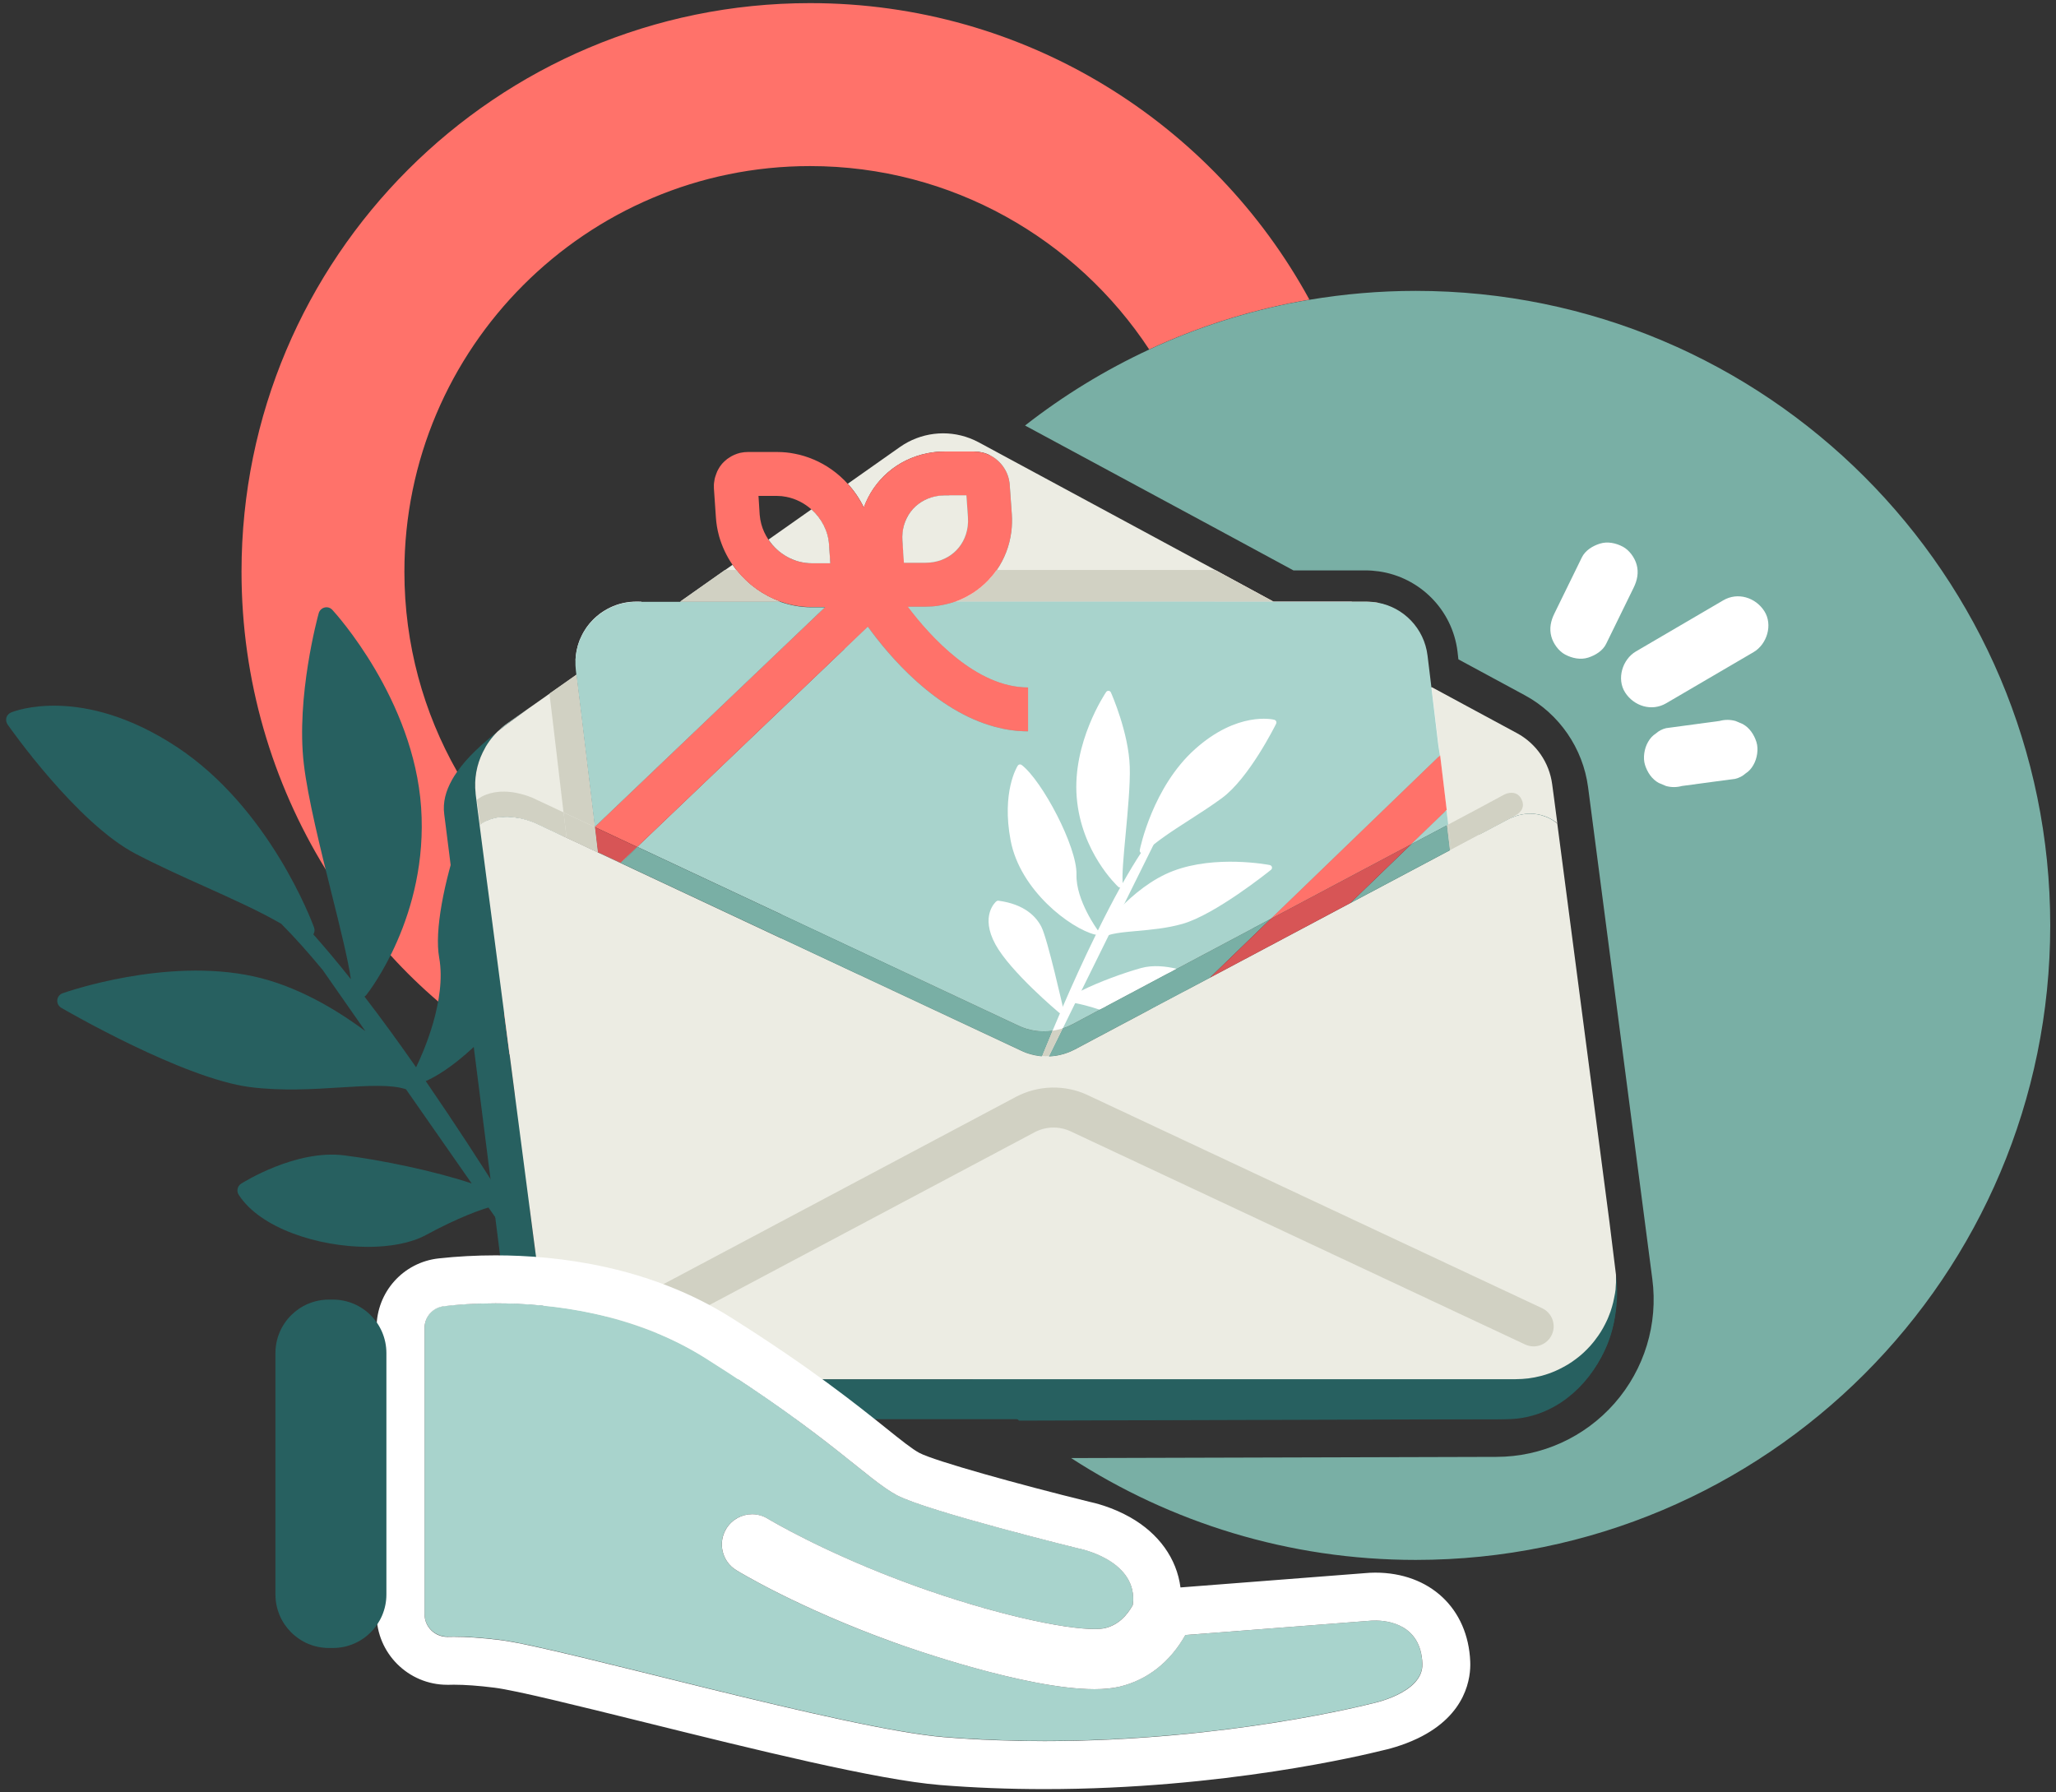 <?xml version="1.0" encoding="UTF-8"?>
<svg  viewBox="0 0 257 224" version="1.1" xmlns="http://www.w3.org/2000/svg" xmlns:xlink="http://www.w3.org/1999/xlink">
    <rect x="0" y="0" width="257" height="224" fill="#333333" stroke="none"/>
    <title>Artboard</title>
    <g id="Artboard" stroke="none" stroke-width="1" fill="none" fill-rule="evenodd">
        <g id="enveloppe-details-section-bon-cadeau-crenolib">
            <path d="M172.19,75.33 C171.8,75.26 171.42,75.22 171.02,75.22 L159.19,75.22 L159.17,75.21 L151.98,71.32 L151.97,71.31 L151.97,71.48 C151.97,72.73 151.92,73.97 151.83,75.2 L151.83,75.22 C151.72,76.7 151.55,78.16 151.32,79.61 C151.23,80.15 151.13,80.69 151.03,81.23 C150.92,81.76 150.81,82.3 150.69,82.83 C150.61,83.18 150.53,83.53 150.44,83.88 C150.2,84.82 149.94,85.74 149.65,86.66 C147.74,92.73 144.71,98.32 140.8,103.18 C140.8,103.19 140.8,103.19 140.8,103.19 C140.68,103.34 140.56,103.5 140.42,103.65 C140.42,103.66 140.42,103.66 140.42,103.66 L140.41,103.67 C140.29,103.82 140.16,103.98 140.02,104.14 L140.02,104.15 L140.01,104.15 L140.01,104.16 C139.24,105.07 138.43,105.97 137.58,106.82 C137.58,106.83 137.58,106.83 137.58,106.83 C137.5,106.92 137.41,107 137.33,107.09 C137.25,107.18 137.16,107.26 137.08,107.35 C136.27,108.16 135.44,108.93 134.57,109.68 L134.56,109.69 C134.55,109.7 134.55,109.7 134.54,109.71 C134.44,109.8 134.35,109.88 134.25,109.96 C134.24,109.96 134.24,109.97 134.23,109.97 C134.12,110.06 134.02,110.16 133.91,110.24 C133.04,110.98 132.14,111.69 131.21,112.36 C131.12,112.43 131.03,112.51 130.93,112.56 C130.84,112.63 130.76,112.69 130.66,112.76 C130.03,113.22 129.38,113.65 128.72,114.08 C128.72,114.08 128.71,114.08 128.71,114.09 C128.61,114.15 128.52,114.21 128.41,114.28 L128.41,114.29 C128.41,114.29 128.41,114.29 128.4,114.29 C128.3,114.35 128.2,114.41 128.1,114.48 C128.01,114.54 127.92,114.59 127.83,114.65 C127.43,114.9 127.02,115.15 126.6,115.38 C126.42,115.49 126.24,115.59 126.06,115.69 C125.64,115.93 125.22,116.16 124.79,116.38 C124.7,116.43 124.6,116.47 124.51,116.52 C124.41,116.58 124.32,116.63 124.21,116.68 L124.2,116.68 C124.1,116.74 124,116.79 123.89,116.84 C123.89,116.85 123.89,116.85 123.89,116.85 L123.88,116.85 C122.02,117.78 120.09,118.6 118.11,119.31 C116.13,120 114.1,120.58 112.02,121.03 L127.3,128.2 C128.65,128.84 130.13,129.05 131.57,128.84 C131.02,130.16 130.57,131.25 130.26,132.02 C130.18,132.02 130.1,132.02 130.02,132.01 C129.94,132 129.86,131.99 129.77,131.98 C129.68,131.96 129.6,131.95 129.52,131.93 C129.47,131.92 129.41,131.91 129.36,131.9 C129.19,131.87 129.02,131.83 128.85,131.78 C128.84,131.78 128.82,131.77 128.82,131.77 C128.65,131.72 128.48,131.67 128.32,131.61 C128.27,131.6 128.22,131.58 128.18,131.56 C128,131.49 127.82,131.42 127.65,131.33 L107.36,121.82 L107.35,121.82 L107.34,121.83 L107.33,121.83 C107.32,121.83 107.32,121.83 107.31,121.83 C105.32,122.07 103.3,122.19 101.25,122.19 C100.13,122.19 99.01,122.15 97.91,122.08 L97.89,122.08 C89.87,121.55 82.36,119.16 75.79,115.33 L75.79,115.32 L75.78,115.32 C74.32,114.46 72.89,113.53 71.53,112.54 C71.52,112.53 71.51,112.53 71.5,112.52 C71.01,112.16 70.52,111.79 70.04,111.41 C69.73,111.17 69.42,110.92 69.11,110.67 C68,109.76 66.94,108.81 65.91,107.8 C64.2,106.14 62.6,104.36 61.14,102.46 C60.7,101.9 60.28,101.33 59.86,100.75 C59.8,100.65 59.74,100.55 59.67,100.46 C59.67,100.45 59.66,100.45 59.66,100.44 C59.64,100.41 59.61,100.37 59.59,100.34 L59.59,100.33 C59.58,100.33 59.58,100.32 59.58,100.32 C59.45,100.13 59.32,99.95 59.2,99.76 C58.66,98.97 58.15,98.17 57.66,97.34 C57.66,97.33 57.65,97.33 57.65,97.32 C57.47,97.03 57.31,96.75 57.15,96.46 C57.14,96.46 57.14,96.45 57.14,96.45 C52.95,89.08 50.55,80.55 50.55,71.47 C50.55,43.51 73.3,20.76 101.26,20.76 C118.97,20.76 134.57,29.89 143.65,43.68 C149.54,40.95 155.81,38.91 162.38,37.69 C162.81,37.61 163.24,37.53 163.68,37.46 C151.63,15.37 128.2,0.39 101.26,0.39 C62.01,0.39 30.19,32.21 30.19,71.46 C30.19,85.1 34.04,97.83 40.69,108.65 C40.69,108.66 40.69,108.66 40.7,108.66 C41.24,109.54 41.8,110.41 42.38,111.27 C44.12,113.84 46.02,116.29 48.08,118.6 C48.32,118.87 48.56,119.14 48.82,119.41 C50.68,121.46 52.67,123.39 54.77,125.19 C55.06,125.46 55.35,125.71 55.64,125.95 C56.62,126.78 57.63,127.58 58.66,128.34 L58.66,128.35 C58.74,128.41 58.82,128.47 58.91,128.54 L58.92,128.55 C59.17,128.73 59.41,128.91 59.66,129.09 C59.92,129.28 60.18,129.47 60.45,129.65 C61.51,130.4 62.59,131.12 63.69,131.79 L63.69,131.8 L63.7,131.8 C64.11,132.06 64.53,132.32 64.95,132.56 C65.25,132.75 65.56,132.92 65.86,133.1 C68.65,134.71 71.55,136.13 74.56,137.34 C74.65,137.38 74.73,137.41 74.82,137.45 C75.14,137.58 75.45,137.7 75.77,137.82 C76.99,138.3 78.23,138.73 79.49,139.14 L79.5,139.14 C86.36,141.35 93.67,142.54 101.26,142.54 C101.62,142.54 101.96,142.54 102.32,142.53 L102.33,142.53 C102.34,142.53 102.34,142.53 102.35,142.53 C109.67,142.43 116.72,141.21 123.35,139.04 L123.36,139.04 C126.03,138.17 128.64,137.14 131.16,135.96 L131.22,135.96 C138.51,132.58 145.07,128 150.76,122.47 L148.31,123.77 L148.3,123.78 L143.64,126.25 L143.63,126.26 L143.62,126.26 L143.6,126.27 L134.36,131.18 C134.16,131.28 133.96,131.38 133.75,131.47 C133.56,131.54 133.37,131.62 133.17,131.68 C133.03,131.73 132.88,131.78 132.73,131.81 C132.65,131.83 132.57,131.85 132.49,131.87 C132.45,131.88 132.4,131.89 132.36,131.9 C132.3,131.91 132.25,131.92 132.19,131.93 C132.05,131.96 131.91,131.98 131.76,132 L131.73,132 C131.7,132 131.67,132.01 131.64,132.01 C131.61,132.01 131.57,132.02 131.54,132.02 C131.5,132.02 131.46,132.03 131.42,132.03 C131.37,132.04 131.32,132.04 131.27,132.04 L131.12,132.04 L132.85,128.53 L132.86,128.53 C133.26,128.41 133.65,128.24 134.03,128.04 L137.46,126.21 L137.47,126.21 L137.89,125.99 L138.3,125.77 L146.16,121.59 L146.64,121.34 L147.09,121.1 L156.65,116.02 L156.66,116.01 C164.39,106.4 169.68,94.75 171.56,81.97 C171.56,81.96 171.56,81.96 171.56,81.95 C171.82,80.3 172.01,78.62 172.13,76.94 L172.13,76.93 C172.17,76.41 172.21,75.89 172.23,75.37 C172.24,75.36 172.24,75.35 172.23,75.34 L172.23,75.33 L172.19,75.33 L172.19,75.33 Z" id="Path" fill="#FF726A" fill-rule="nonzero"></path>
            <path d="M77.71,133.79 C80.57,126 75.99,123.06 75.8,122.93 C75.56,122.78 75.27,122.74 74.99,122.82 C68.58,124.69 66.19,128.28 65.31,130.98 C64.43,133.67 63.46,145.6 63.11,150.22 C60.22,145.61 56.81,140.36 53.22,135.14 C59,132.59 69.78,121.54 70.26,109 C70.73,96.8 65.91,91.11 65.71,90.88 C65.53,90.67 65.26,90.54 64.98,90.54 C64.69,90.51 64.43,90.64 64.23,90.85 C59.8,95.49 53.67,112.94 54.9,119.72 C55.85,125.02 52.85,131.7 52.01,133.41 C49.89,130.37 47.72,127.38 45.56,124.57 C45.63,124.52 45.71,124.48 45.76,124.41 C46.08,124.01 53.57,114.48 52.64,100.93 C51.71,87.42 41.96,76.68 41.54,76.23 C41.29,75.96 40.92,75.85 40.57,75.94 C40.22,76.03 39.94,76.3 39.84,76.65 C39.72,77.07 36.99,87.12 37.98,95.51 C38.48,99.76 40.05,106.08 41.44,111.65 C42.51,115.94 43.53,120.03 43.86,122.4 C42.27,120.39 40.69,118.51 39.17,116.8 C39.32,116.55 39.37,116.23 39.26,115.94 C39.04,115.33 33.72,100.98 22.03,93.32 C10.17,85.55 1.74,88.91 1.38,89.06 C1.1,89.18 0.89,89.41 0.8,89.7 C0.72,89.99 0.77,90.3 0.94,90.55 C1.29,91.05 9.59,102.87 16.96,106.73 C19.76,108.19 22.73,109.53 25.6,110.82 C29.06,112.38 32.38,113.87 35.15,115.47 C36.81,117.14 38.55,119.09 40.33,121.24 L45.67,128.89 C41.96,126.13 37.02,123.2 31.67,122.04 C20.68,119.66 8.34,123.98 7.82,124.16 C7.45,124.29 7.2,124.62 7.16,125.01 C7.12,125.4 7.32,125.77 7.65,125.97 C8.27,126.33 22.94,134.83 31.27,135.89 C35.22,136.39 39.13,136.15 42.58,135.93 C45.97,135.72 48.92,135.54 50.75,136.16 L58.96,147.93 C54.22,146.35 47.64,145 43.01,144.42 C36.98,143.66 30.42,147.79 30.14,147.96 C29.92,148.1 29.76,148.33 29.7,148.59 C29.64,148.85 29.69,149.12 29.84,149.35 C32.53,153.54 39.8,155.86 45.99,155.86 C48.79,155.86 51.38,155.38 53.22,154.39 C57.43,152.11 60.11,151.22 61.06,150.94 L62.29,152.7 C66.9,160.09 70.01,165.49 70.09,165.63 C70.28,165.95 70.61,166.13 70.96,166.13 C71.13,166.13 71.3,166.09 71.46,166 C71.94,165.72 72.1,165.11 71.83,164.63 C71.75,164.5 68.95,159.63 64.71,152.81 L64.72,152.8 C65.14,152.29 75.06,140.99 77.71,133.79 Z" id="Path" fill="#276060" fill-rule="nonzero"></path>
            <path d="M101.42,63.67 L96.05,67.45 C95.65,66.86 95.35,66.21 95.16,65.5 C95.06,65.12 95,64.73 94.97,64.34 L94.81,61.99 L97.15,61.99 C97.53,61.99 97.93,62.03 98.31,62.11 C99.48,62.34 100.55,62.9 101.42,63.67 Z" id="Path"></path>
            <path d="M201.75,165.23 C201.74,165.29 201.73,165.35 201.71,165.41 C201.37,166.91 200.84,168.33 200.16,169.63 C200.16,169.64 200.15,169.64 200.15,169.66 C197.74,174.25 193.36,177.4 188.3,177.4 L78.68,177.4 C73.12,177.4 68.19,174.44 65.47,169.94 C64.39,168.15 63.67,166.11 63.39,163.93 L63.27,162.94 L61.9,152.11 L61.59,149.65 L61.39,147.99 L59.07,129.7 L58.92,128.55 L56.67,110.83 L56.14,106.6 L56.04,105.81 L55.64,102.64 L55.53,101.79 C55.33,100.29 55.73,98.86 56.5,97.49 L56.5,97.48 C56.69,97.14 56.91,96.8 57.15,96.46 C58.43,94.63 60.3,92.95 62.19,91.45 C61.43,92.2 60.82,93.06 60.36,94.01 C59.55,95.65 59.23,97.51 59.47,99.38 L59.59,100.33 L59.7,101.2 L59.95,103.14 L60.16,104.78 L60.55,107.77 L60.79,109.62 L61.2,112.73 L62.85,125.36 L63.69,131.82 L64.89,141 L66.02,149.68 L67.21,158.81 L67.3,159.52 L67.36,159.98 L67.59,161.67 C67.66,162.2 67.76,162.72 67.9,163.22 C69.3,168.57 74.16,172.41 79.83,172.41 L189.43,172.41 C196.04,172.41 201.34,167.34 201.94,161.05 C202,160.5 202.01,159.94 201.99,159.37 L202.03,159.62 C202.25,161.55 202.13,163.44 201.75,165.23 Z" id="Path" fill="#276060" fill-rule="nonzero"></path>
            <path d="M124.25,56.44 C124.08,56.59 123.91,56.75 123.73,56.92 C121.96,58.51 120.27,60.19 118.66,61.94 C116.6,64.17 114.68,66.51 112.89,68.96 C112.32,69.73 111.78,70.51 111.24,71.3 L84.76,71.3 C86.51,69.82 88.22,68.38 89.88,67.01 C91.62,65.57 93.29,64.2 94.86,62.91 C95.24,62.6 95.62,62.3 95.98,62 C98.15,60.24 100.07,58.69 101.64,57.43 C104.4,55.23 106.09,53.91 106.09,53.91 C108.08,52.51 110.39,51.8 112.74,51.8 C114.62,51.8 116.51,52.27 118.22,53.19 L121.19,54.8 L124.25,56.44 Z" id="Path"></path>
            <path d="M127.39,177.58 L99.84,177.66 L68.96,177.75 C67.88,177.75 66.69,174.8 65.47,169.94 C64.96,167.92 64.45,165.57 63.94,162.96 C63.31,159.76 62.67,156.17 62.06,152.34 C61.92,151.49 61.78,150.62 61.65,149.75 C61.56,149.17 61.47,148.59 61.38,148 C60.49,142.23 59.64,136.07 58.85,129.91 C58.79,129.4 58.73,128.89 58.66,128.38 C58.66,128.38 58.66,128.38 58.66,128.37 C57.9,122.44 57.22,116.55 56.62,111.08 C56.45,109.55 56.29,108.06 56.14,106.62 C55.96,104.93 55.79,103.3 55.64,101.75 C55.55,100.75 56.29,99.23 57.66,97.34 C58.39,96.34 59.3,95.22 60.36,94.02 C61.49,92.74 62.8,91.36 64.23,89.91 C64.24,89.9 64.24,89.9 64.25,89.9 C64.29,89.85 64.34,89.8 64.4,89.75 C65.62,88.52 66.93,87.24 68.31,85.93 L68.43,86.91 L70.19,101.45 L70.57,104.61 L71.53,112.54 L72.99,124.63 L74.4,136.33 C74.44,136.69 74.5,137.04 74.57,137.38 C74.6,137.52 74.63,137.65 74.66,137.78 C75.93,142.84 80.51,146.49 85.85,146.49 L103.87,146.49 C104.53,148.06 105.24,149.6 106,151.11 C109.98,159.07 115.26,166.27 121.56,172.42 C123.35,174.17 125.22,175.84 127.17,177.42 C127.24,177.46 127.32,177.52 127.39,177.58 Z" id="Path"></path>
            <path d="M108.75,75.24 C107.63,77.13 106.59,79.06 105.62,81.04 C105.62,81.05 105.61,81.06 105.61,81.07 L105.61,81.08 C105.59,81.11 105.57,81.14 105.56,81.17 C104.8,82.75 104.08,84.35 103.41,85.98 C103.19,86.53 102.97,87.08 102.76,87.64 C102.75,87.65 102.75,87.67 102.75,87.68 C102.49,88.36 102.24,89.05 102,89.74 C101.92,89.97 101.84,90.21 101.76,90.45 C101.57,91.02 101.38,91.6 101.2,92.18 C100.97,92.94 100.74,93.7 100.53,94.47 C100.31,95.24 100.11,96.02 99.92,96.8 C99.73,97.58 99.55,98.36 99.38,99.15 C99.24,99.85 99.1,100.55 98.96,101.26 C98.83,101.97 98.71,102.68 98.6,103.39 C98.59,103.41 98.59,103.43 98.59,103.45 C98.37,104.86 98.19,106.28 98.05,107.71 C97.97,108.44 97.91,109.16 97.86,109.9 C97.81,110.51 97.78,111.12 97.75,111.74 C97.73,112.01 97.72,112.28 97.72,112.55 C97.69,113.13 97.67,113.71 97.66,114.3 L79.68,105.87 L79.67,105.88 L77.59,107.87 L97.66,117.28 L97.66,117.3 C97.66,117.47 97.67,117.64 97.68,117.81 C97.69,118.22 97.7,118.63 97.72,119.03 L97.75,119.57 C97.76,119.88 97.78,120.2 97.8,120.51 C97.83,121.03 97.87,121.55 97.9,122.07 L97.9,122.08 C97.9,122.1 97.9,122.12 97.91,122.14 C97.97,122.81 98.03,123.48 98.1,124.15 C98.14,124.48 98.17,124.81 98.22,125.13 C98.24,125.41 98.28,125.68 98.31,125.96 C99.05,131.7 100.43,137.24 102.32,142.53 L102.32,142.54 C102.33,142.55 102.33,142.55 102.33,142.55 L85.84,142.55 C83.21,142.55 80.87,141.21 79.5,139.15 L79.5,139.14 L79.49,139.14 C78.85,138.17 78.42,137.06 78.27,135.84 L77.94,133.14 L77.94,133.13 L77.58,130.1 L77.11,126.24 L76.82,123.84 L75.79,115.33 L75.79,115.31 L74.74,106.56 L74.74,106.53 L77.57,107.85 L79.64,105.87 L74.36,103.39 L74.45,104.15 L74.35,103.38 L74.35,103.34 L74.18,101.98 L73.41,95.65 L72.67,89.5 L72.58,88.77 L72.55,88.53 L72.05,84.35 L72.05,84.33 L72.04,84.32 L71.98,83.79 L71.98,83.78 C71.98,83.77 71.98,83.77 71.98,83.77 C71.93,83.36 71.92,82.95 71.94,82.55 L71.95,82.54 C74.6,80.13 77.38,77.66 80.19,75.24 L108.75,75.24 L108.75,75.24 Z" id="Path"></path>
            <path d="M185.66,142.58 C183.47,145.05 180.32,146.47 177.02,146.47 L103.86,146.47 C109.02,158.71 117.17,169.39 127.39,177.58 L187.04,177.4 C196.08,177.4 203.06,169.45 201.88,160.49 L193.84,99.01 C193.4,95.62 191.35,92.66 188.35,91.03 L182.99,88.14 L188.47,133.54 C188.87,136.81 187.84,140.11 185.66,142.58 Z" id="Path" fill="#276060" fill-rule="nonzero"></path>
            <path d="M111.24,71.29 L151.77,71.29 L124.24,56.43 C119.33,60.82 114.95,65.81 111.24,71.29 Z" id="Path" fill="#79AFA5" fill-rule="nonzero"></path>
            <path d="M184.6,134 L181.25,106.28 L181.25,106.27 L180.87,103.16 L181.24,106.28 L180.62,106.61 L168.78,112.89 L160.72,117.18 L151.23,122.22 L151.22,122.23 L151.21,122.23 L150.77,122.46 L150.76,122.47 L148.31,123.77 L148.3,123.78 L143.64,126.25 L143.63,126.26 L143.62,126.26 L143.6,126.27 L134.36,131.18 C134.16,131.28 133.96,131.38 133.75,131.47 C133.56,131.54 133.37,131.62 133.17,131.68 C133.03,131.73 132.88,131.78 132.73,131.81 C132.65,131.83 132.57,131.85 132.49,131.87 C132.45,131.88 132.4,131.89 132.36,131.9 C132.3,131.91 132.25,131.92 132.19,131.93 C132.05,131.96 131.91,131.98 131.76,132 L131.73,132 C131.7,132 131.67,132.01 131.64,132.01 C131.61,132.01 131.57,132.02 131.54,132.02 C131.5,132.02 131.46,132.03 131.42,132.03 C131.37,132.04 131.32,132.04 131.27,132.04 L131.12,132.04 L132.85,128.53 L132.86,128.53 C133.26,128.41 133.65,128.24 134.03,128.04 L137.46,126.21 L137.47,126.21 L137.89,125.99 L138.3,125.77 L146.16,121.59 L146.64,121.34 L147.09,121.1 L156.65,116.02 L156.66,116.01 L158.86,114.84 L176.42,105.51 L180.87,103.16 L180.87,103.15 L180.66,101.43 L180.66,101.42 L179.84,94.59 L178.78,85.86 L178.78,85.85 L178.77,85.84 L171.56,81.95 L159.07,75.21 L159.05,75.2 L108.76,75.2 C108.75,75.2 108.75,75.21 108.75,75.21 C108.75,75.22 108.74,75.23 108.74,75.24 C107.61,77.14 106.56,79.09 105.58,81.08 C105.58,81.09 105.58,81.1 105.57,81.11 C104.8,82.71 104.08,84.33 103.41,85.98 C103.19,86.53 102.97,87.08 102.76,87.64 C102.75,87.65 102.75,87.67 102.75,87.68 C102.49,88.36 102.24,89.05 102,89.74 C101.92,89.97 101.84,90.21 101.76,90.45 C101.57,91.02 101.38,91.6 101.2,92.18 C100.97,92.94 100.74,93.7 100.53,94.47 C100.31,95.24 100.11,96.02 99.92,96.8 C99.73,97.58 99.55,98.36 99.38,99.15 C99.24,99.85 99.1,100.55 98.96,101.26 C98.83,101.97 98.71,102.68 98.6,103.39 C98.59,103.41 98.59,103.43 98.59,103.45 C98.37,104.86 98.19,106.28 98.05,107.71 C97.97,108.44 97.91,109.16 97.86,109.9 C97.81,110.51 97.78,111.12 97.75,111.74 C97.73,112.01 97.72,112.28 97.72,112.55 C97.69,113.13 97.67,113.71 97.66,114.3 L112,121.03 L112.02,121.03 L127.3,128.2 C128.65,128.84 130.13,129.05 131.57,128.84 C131.02,130.16 130.57,131.25 130.26,132.02 C130.18,132.02 130.1,132.02 130.02,132.01 C129.94,132 129.86,131.99 129.77,131.98 C129.68,131.96 129.6,131.95 129.52,131.93 C129.47,131.92 129.41,131.91 129.36,131.9 C129.19,131.87 129.02,131.83 128.85,131.78 C128.84,131.78 128.82,131.77 128.82,131.77 C128.65,131.72 128.48,131.67 128.32,131.61 C128.27,131.6 128.22,131.58 128.18,131.56 C128,131.49 127.82,131.42 127.65,131.33 L107.36,121.82 L107.35,121.82 L97.67,117.28 C97.67,117.28 97.67,117.29 97.67,117.3 C97.67,117.47 97.67,117.64 97.68,117.81 C97.69,118.22 97.7,118.63 97.72,119.03 L97.75,119.57 C97.76,119.88 97.78,120.2 97.8,120.51 C97.83,121.03 97.87,121.55 97.9,122.07 L97.91,122.07 L97.91,122.14 C97.97,122.81 98.03,123.48 98.1,124.15 C98.14,124.48 98.17,124.81 98.22,125.13 C98.25,125.4 98.28,125.68 98.32,125.95 C99.06,131.7 100.44,137.24 102.35,142.53 L102.35,142.54 L177.03,142.54 C177.23,142.54 177.43,142.53 177.62,142.52 C177.91,142.5 178.21,142.46 178.49,142.4 C178.77,142.35 179.05,142.28 179.32,142.19 C179.69,142.08 180.05,141.94 180.4,141.76 C180.6,141.66 180.8,141.55 181,141.43 C181.13,141.35 181.27,141.26 181.4,141.16 C181.57,141.05 181.73,140.92 181.89,140.79 C182.02,140.68 182.15,140.57 182.27,140.45 C182.54,140.19 182.8,139.91 183.03,139.61 C183.13,139.49 183.22,139.37 183.31,139.24 C183.33,139.21 183.34,139.19 183.36,139.17 C183.49,138.97 183.62,138.76 183.74,138.54 C183.75,138.51 183.77,138.49 183.78,138.46 C183.85,138.33 183.91,138.2 183.97,138.07 C184.03,137.94 184.08,137.81 184.13,137.68 C184.21,137.48 184.28,137.27 184.34,137.06 C184.47,136.62 184.56,136.17 184.61,135.71 C184.65,135.3 184.66,134.88 184.64,134.46 C184.64,134.31 184.62,134.16 184.6,134 Z" id="Path" fill="#79AFA5" fill-rule="nonzero"></path>
            <path d="M177.79,79.99 L172.13,76.94 L168.94,75.22 L170.72,75.22 C171.24,75.22 171.74,75.27 172.23,75.37 C174.75,75.87 176.84,77.62 177.79,79.99 Z" id="Path" fill="#79AFA5" fill-rule="nonzero"></path>
            <path d="M151.92,71.26 L151.89,71.24 L122.34,55.29 C121.98,55.09 121.6,54.93 121.22,54.78 L118.26,53.17 C116.55,52.25 114.66,51.78 112.78,51.78 C111.59,51.78 110.41,51.96 109.28,52.33 C108.17,52.68 107.11,53.2 106.13,53.89 C106.13,53.89 106.11,53.91 106.07,53.93 C106.06,53.94 106.06,53.95 106.05,53.95 C106,53.99 105.92,54.05 105.82,54.13 C105.78,54.16 105.74,54.19 105.7,54.22 C105.61,54.29 105.52,54.36 105.41,54.44 C105.41,54.44 105.4,54.46 105.39,54.46 C105.28,54.55 105.15,54.65 105.01,54.76 C104.94,54.82 104.86,54.88 104.78,54.94 C104.54,55.14 104.26,55.35 103.96,55.59 C103.94,55.61 103.92,55.63 103.89,55.64 C103.61,55.87 103.31,56.11 102.98,56.37 C102.86,56.46 102.74,56.55 102.62,56.65 C102.32,56.9 102.01,57.15 101.68,57.41 L101.67,57.41 C100.93,57.1 100.17,56.86 99.38,56.71 C98.66,56.56 97.91,56.49 97.16,56.49 L93.51,56.49 C93.21,56.49 92.9,56.52 92.61,56.59 C92.5,56.61 92.38,56.64 92.27,56.68 C92.18,56.7 92.08,56.73 91.99,56.78 C91.97,56.78 91.94,56.79 91.92,56.8 C91.85,56.83 91.76,56.86 91.69,56.9 C91.52,56.98 91.35,57.07 91.19,57.18 C90.98,57.3 90.79,57.45 90.61,57.62 C90.55,57.67 90.49,57.73 90.43,57.79 C90.42,57.8 90.4,57.82 90.39,57.84 C90.3,57.94 90.21,58.04 90.13,58.14 C90.04,58.24 89.97,58.35 89.9,58.47 C89.86,58.52 89.83,58.58 89.8,58.64 C89.7,58.81 89.61,58.99 89.55,59.18 C89.5,59.3 89.46,59.43 89.42,59.55 C89.4,59.63 89.37,59.71 89.35,59.79 C89.34,59.81 89.33,59.84 89.33,59.88 C89.32,59.97 89.3,60.05 89.29,60.14 C89.25,60.45 89.24,60.75 89.26,61.06 L89.51,64.7 C89.56,65.43 89.67,66.16 89.87,66.88 C89.88,66.91 89.89,66.94 89.9,66.98 C89.89,66.99 89.89,66.99 89.88,66.99 L89.88,67 C88.23,68.36 86.52,69.8 84.78,71.27 L90.58,71.27 L90.54,71.3 L85.02,75.19 L79.57,75.19 C79.5,75.19 79.43,75.19 79.36,75.2 C79.13,75.21 78.9,75.22 78.67,75.25 C78.38,75.27 78.1,75.32 77.82,75.4 C77.54,75.46 77.27,75.54 77,75.63 C76.74,75.73 76.48,75.84 76.23,75.96 C76.12,76.01 76.01,76.07 75.9,76.13 C75.61,76.29 75.33,76.46 75.06,76.66 C74.98,76.72 74.9,76.77 74.83,76.84 C74.48,77.11 74.16,77.41 73.87,77.74 C73.79,77.82 73.72,77.9 73.65,77.99 C73.58,78.08 73.51,78.16 73.45,78.25 C73.39,78.32 73.34,78.38 73.3,78.45 C73.24,78.54 73.18,78.64 73.12,78.73 C72.98,78.94 72.85,79.17 72.74,79.4 C72.69,79.49 72.65,79.59 72.61,79.68 C72.55,79.79 72.5,79.9 72.46,80.01 L72.46,80.04 C72.44,80.09 72.42,80.14 72.4,80.19 C72.38,80.24 72.36,80.29 72.35,80.34 C72.35,80.35 72.34,80.37 72.34,80.38 C72.3,80.49 72.26,80.6 72.23,80.72 C72.2,80.84 72.17,80.96 72.14,81.08 C72.11,81.2 72.08,81.32 72.06,81.44 C72.03,81.63 72,81.82 71.98,82.01 C71.97,82.04 71.97,82.06 71.97,82.08 L71.97,82.13 C71.96,82.26 71.95,82.38 71.95,82.51 L71.94,82.52 L71.94,82.53 C71.94,82.54 71.94,82.54 71.95,82.54 C71.93,82.93 71.94,83.33 71.99,83.73 C71.99,83.73 71.99,83.73 71.99,83.74 L72.06,84.31 L72.05,84.32 L72.04,84.32 L68.69,86.67 L68.69,86.68 L68.42,86.87 L68.31,85.93 L68.3,85.89 C66.92,87.2 65.61,88.48 64.39,89.71 L63.41,90.4 C62.97,90.71 62.57,91.06 62.19,91.43 C60.3,92.93 58.43,94.61 57.15,96.44 C57.15,96.44 57.15,96.45 57.16,96.45 C57.32,96.75 57.49,97.03 57.66,97.31 C57.66,97.32 57.67,97.32 57.67,97.33 C58.16,98.15 58.67,98.95 59.21,99.74 C59.33,99.93 59.46,100.12 59.59,100.31 C59.61,100.35 59.63,100.37 59.66,100.41 L59.67,100.43 C59.73,100.54 59.8,100.64 59.87,100.74 C60.29,101.32 60.71,101.89 61.15,102.45 L61.15,102.46 L61.16,102.46 C62.62,104.35 64.21,106.13 65.91,107.8 C66.94,108.79 68.01,109.75 69.12,110.66 C69.42,110.91 69.73,111.16 70.04,111.39 C70.53,111.78 71.02,112.15 71.51,112.51 C71.52,112.51 71.52,112.52 71.53,112.52 C72.89,113.52 74.32,114.44 75.79,115.31 C82.37,119.15 89.88,121.54 97.9,122.07 L97.91,122.07 C99.02,122.14 100.13,122.18 101.26,122.18 C103.31,122.18 105.33,122.06 107.32,121.82 L107.35,121.82 L97.67,117.28 C97.66,117.18 97.66,117.08 97.66,116.98 L97.66,117.28 L77.59,107.87 L79.67,105.88 L79.68,105.87 L97.66,114.3 L112,121.03 L112.02,121.03 C114.1,120.58 116.13,120 118.11,119.31 C120.09,118.6 122.02,117.78 123.88,116.85 L123.89,116.85 C123.89,116.85 123.89,116.85 123.89,116.84 C124,116.79 124.1,116.74 124.2,116.68 L124.21,116.68 C124.32,116.63 124.41,116.58 124.51,116.52 C124.6,116.47 124.7,116.43 124.79,116.38 C125.22,116.16 125.64,115.93 126.06,115.69 C126.24,115.59 126.42,115.49 126.6,115.38 C127.02,115.15 127.43,114.9 127.83,114.65 C127.92,114.59 128.01,114.54 128.1,114.48 C128.2,114.41 128.3,114.35 128.4,114.29 C128.41,114.29 128.41,114.29 128.41,114.29 L128.41,114.28 C128.52,114.21 128.61,114.15 128.71,114.09 C128.71,114.08 128.72,114.08 128.72,114.08 C129.38,113.65 130.03,113.22 130.66,112.76 C130.76,112.69 130.84,112.63 130.93,112.56 C131.03,112.51 131.12,112.43 131.21,112.36 C132.14,111.69 133.04,110.98 133.91,110.24 C134.02,110.16 134.12,110.06 134.23,109.97 C134.24,109.97 134.24,109.96 134.25,109.96 C134.35,109.88 134.44,109.8 134.54,109.71 C134.55,109.7 134.55,109.7 134.56,109.69 L134.57,109.68 C135.44,108.93 136.27,108.16 137.08,107.35 C137.16,107.26 137.25,107.18 137.33,107.09 C137.41,107 137.5,106.92 137.58,106.83 C137.58,106.83 137.58,106.83 137.58,106.82 C138.43,105.97 139.24,105.07 140.01,104.16 L140.02,104.15 L140.02,104.14 C140.16,103.98 140.29,103.82 140.41,103.67 L140.42,103.66 C140.42,103.66 140.42,103.66 140.42,103.65 C140.56,103.5 140.68,103.34 140.8,103.19 C140.8,103.19 140.8,103.19 140.8,103.18 C144.71,98.32 147.74,92.73 149.65,86.66 C149.94,85.74 150.2,84.82 150.44,83.88 C150.53,83.53 150.61,83.18 150.69,82.83 C150.81,82.3 150.92,81.76 151.03,81.23 C151.13,80.69 151.23,80.15 151.32,79.61 C151.56,78.16 151.73,76.7 151.84,75.21 L151.84,75.2 C151.94,73.96 151.98,72.73 151.98,71.47 L151.98,71.3 L151.92,71.26 Z M77.57,107.85 L74.74,106.53 L74.73,106.52 L74.45,104.15 L74.36,103.39 L79.64,105.87 L77.57,107.85 Z" id="Shape"></path>
            <path d="M256.28,115.67 C256.28,159.48 220.77,194.99 176.96,194.99 C161.08,194.99 146.3,190.3 133.89,182.26 L187.05,182.11 C192.7,182.11 198.09,179.66 201.82,175.41 C205.56,171.15 207.28,165.49 206.54,159.88 L198.51,98.4 C197.87,93.53 194.91,89.23 190.59,86.9 L182.3,82.42 L182.19,81.45 C181.55,76.2 177.44,72.14 172.34,71.42 C172.02,71.02 172.32,66.04 172.33,71.42 C171.81,71.35 171.27,71.3 170.72,71.3 L161.68,71.3 L151.66,65.88 L128.13,53.19 C132.9,49.46 138.1,46.27 143.65,43.69 C149.54,40.96 155.82,38.92 162.38,37.7 C162.81,37.62 163.25,37.55 163.69,37.47 C168,36.75 172.43,36.36 176.96,36.36 C220.77,36.36 256.28,71.87 256.28,115.67 Z" id="Path" fill="#79AFA5" fill-rule="nonzero"></path>
            <path d="M108.75,75.21 L159.04,75.21 L151.78,71.29 L111.25,71.29 C110.38,72.57 109.54,73.88 108.75,75.21 Z" id="Path" fill="#FFFFFF" fill-rule="nonzero"></path>
            <path d="M187.4,139.97 C187.1,140.59 186.74,141.19 186.32,141.76 C186.12,142.04 185.9,142.32 185.66,142.58 C183.47,145.05 180.32,146.47 177.02,146.47 L103.86,146.47 C103.32,145.18 102.82,143.87 102.34,142.55 L177.02,142.55 C177.22,142.55 177.42,142.54 177.62,142.52 C177.91,142.5 178.21,142.46 178.49,142.4 C178.77,142.35 179.05,142.28 179.32,142.19 C179.69,142.08 180.05,141.94 180.4,141.76 C180.6,141.66 180.8,141.55 181,141.43 C181.13,141.35 181.27,141.26 181.4,141.16 C181.57,141.05 181.73,140.92 181.89,140.79 C182.02,140.68 182.15,140.57 182.27,140.45 C182.55,140.19 182.8,139.91 183.03,139.61 C183.13,139.49 183.22,139.37 183.31,139.24 C183.33,139.21 183.34,139.19 183.36,139.17 C183.5,138.96 183.62,138.76 183.74,138.54 C183.75,138.51 183.77,138.49 183.78,138.46 C183.85,138.33 183.91,138.2 183.97,138.07 C184.03,137.94 184.08,137.81 184.13,137.68 C184.21,137.48 184.29,137.27 184.34,137.06 C184.47,136.62 184.56,136.17 184.61,135.71 C184.65,135.3 184.66,134.88 184.64,134.46 C184.62,134.31 184.61,134.16 184.59,134.01 L181.24,106.28 L180.87,103.16 L180.87,103.15 L180.66,101.43 L180.66,101.42 L179.83,94.59 L178.78,85.86 L178.93,85.94 L178.95,85.95 L182.99,88.14 L183,88.14 L183,88.15 L184.57,101.19 L184.95,104.3 L184.95,104.31 L188.48,133.54 C188.75,135.76 188.36,137.99 187.4,139.97 Z" id="Path" fill="#FFFFFF" fill-rule="nonzero"></path>
            <path d="M80.19,75.21 C77.38,77.63 74.59,80.1 71.94,82.52 C71.95,82.14 72,81.78 72.06,81.41 C72.08,81.29 72.11,81.17 72.14,81.05 C72.17,80.93 72.2,80.81 72.23,80.69 C72.26,80.57 72.3,80.46 72.34,80.35 C72.38,80.23 72.42,80.12 72.46,80.01 C72.5,79.9 72.55,79.79 72.61,79.68 C72.65,79.59 72.69,79.49 72.74,79.4 C72.85,79.17 72.98,78.94 73.12,78.73 C73.18,78.64 73.24,78.54 73.3,78.45 C73.34,78.38 73.39,78.32 73.45,78.25 C73.51,78.16 73.58,78.08 73.65,77.99 C73.72,77.9 73.79,77.82 73.87,77.74 C74.16,77.41 74.48,77.11 74.83,76.84 C74.9,76.77 74.98,76.72 75.06,76.66 C75.33,76.46 75.61,76.29 75.9,76.13 C76.01,76.07 76.12,76.01 76.23,75.96 C77.23,75.47 78.36,75.2 79.56,75.2 L80.19,75.21 L80.19,75.21 Z" id="Path" fill="#FFFFFF" fill-rule="nonzero"></path>
            <path d="M178.77,85.86 L171.56,81.97 L159.04,75.21 L168.94,75.21 L172.13,76.93 L177.79,79.98 C178.04,80.58 178.21,81.23 178.29,81.91 L178.77,85.86 Z" id="Path" fill="#FFFFFF" fill-rule="nonzero"></path>
            <path d="M194.67,102.93 C194.67,102.93 193.92,102.22 192.63,101.88 C191.57,101.6 190.15,101.57 188.49,102.42 L184.88,104.34 L181.4,106.19 L181.02,103.07 L180.8,101.28 L180.83,101.25 L180.01,94.42 L179.98,94.45 L179.82,93.16 L178.94,85.88 L182.94,88.04 L189.63,91.65 C192.03,92.95 193.66,95.32 194.02,98.02 L194.25,99.73 L194.67,102.93 Z" id="Path" fill="#ECECE3" fill-rule="nonzero"></path>
            <path d="M66.15,88.49 C65.55,88.93 64.91,89.39 64.24,89.89 C64.23,89.9 64.23,89.9 64.22,89.9 C63.55,90.39 62.87,90.9 62.18,91.45 C62.56,91.08 62.96,90.73 63.4,90.42 L64.38,89.73 L66.15,88.49 Z" id="Path" fill="#A8D3CC" fill-rule="nonzero"></path>
            <path d="M74.73,106.52 L74.73,106.54 L74.11,106.25 L73.42,105.92 L73.41,105.92 L70.82,104.71 L70.57,104.6 L70.56,104.59 L70.55,104.59 L70.18,104.42 L70.18,104.41 L69.12,103.92 L66.84,102.85 C66.14,102.57 65.49,102.38 64.89,102.26 C64.84,102.25 64.78,102.24 64.73,102.23 C64.68,102.22 64.62,102.22 64.57,102.21 C64.34,102.17 64.11,102.15 63.9,102.13 C63.81,102.12 63.71,102.12 63.62,102.11 L63.61,102.11 C63.6,102.11 63.6,102.11 63.59,102.11 C63.58,102.11 63.58,102.11 63.57,102.11 C63.56,102.11 63.56,102.11 63.55,102.11 C63.48,102.1 63.43,102.1 63.37,102.1 C63.24,102.1 63.11,102.1 62.99,102.11 C62.92,102.11 62.85,102.11 62.78,102.12 L62.75,102.12 C62.61,102.13 62.48,102.14 62.35,102.16 C62.35,102.16 62.34,102.16 62.34,102.16 C62.33,102.17 62.32,102.17 62.31,102.17 C62.3,102.17 62.3,102.17 62.29,102.17 L62.28,102.17 C62.26,102.18 62.24,102.18 62.21,102.18 C62.14,102.19 62.07,102.21 62,102.22 C61.98,102.22 61.96,102.23 61.93,102.23 C61.91,102.24 61.88,102.24 61.86,102.25 C61.71,102.28 61.58,102.32 61.46,102.36 C61.37,102.39 61.29,102.41 61.21,102.44 C61.19,102.45 61.18,102.45 61.16,102.46 L61.15,102.46 C61.14,102.46 61.14,102.46 61.14,102.46 C61.08,102.48 61.03,102.5 60.98,102.53 C60.92,102.56 60.87,102.58 60.82,102.61 C60.76,102.64 60.7,102.66 60.65,102.69 C60.6,102.72 60.54,102.75 60.5,102.77 C60.45,102.8 60.41,102.83 60.37,102.86 C60.34,102.87 60.31,102.89 60.29,102.9 C60.25,102.93 60.21,102.95 60.17,102.98 C60.1,103.02 60.05,103.07 60.02,103.1 C59.98,103.13 59.95,103.14 59.95,103.14 L59.95,103.13 L59.7,101.2 L59.59,100.34 L59.59,100.31 L59.47,99.38 C59.46,99.31 59.45,99.23 59.45,99.16 C59.25,97.36 59.58,95.59 60.35,94.03 C60.35,94.02 60.36,94.02 60.36,94.01 C60.48,93.77 60.6,93.54 60.73,93.31 C61,92.86 61.31,92.43 61.65,92.03 C61.82,91.83 62,91.64 62.19,91.45 C62.87,90.9 63.56,90.39 64.23,89.9 C64.24,89.89 64.24,89.89 64.25,89.89 C64.26,89.88 64.28,89.87 64.29,89.86 C64.94,89.38 65.57,88.93 66.15,88.49 L66.16,88.49 L68.42,86.9 L68.43,86.89 L68.68,86.72 L68.69,86.71 L72.05,84.35 L72.06,84.34 L72.57,88.51 L72.6,88.75 L72.69,89.48 L73.43,95.63 L74.36,103.34 L74.36,103.36 L74.35,103.36 L74.36,103.37 L74.36,103.39 L74.45,104.15 L74.73,106.52 Z" id="Path" fill="#ECECE3" fill-rule="nonzero"></path>
            <path d="M159.2,75.21 L119.39,75.21 C121.51,74.47 123.3,73.09 124.56,71.29 C124.57,71.28 124.59,71.26 124.6,71.25 C125.55,69.88 126.19,68.26 126.42,66.47 C126.51,65.75 126.53,65.01 126.48,64.27 L126.22,60.63 C126.11,58.99 125.13,57.6 123.75,56.91 C123.15,56.6 122.47,56.44 121.75,56.44 L118.1,56.44 C117.35,56.44 116.6,56.51 115.9,56.66 C112.11,57.42 109.21,60.03 107.98,63.44 C107.46,62.36 106.78,61.36 105.97,60.47 L112.5,55.87 C115.07,54.07 118.34,53.68 121.22,54.78 C121.6,54.93 121.98,55.09 122.34,55.29 L151.89,71.24 L151.99,71.29 L159.2,75.21 Z" id="Path" fill="#ECECE3" fill-rule="nonzero"></path>
            <path d="M97.55,75.21 L85.01,75.21 L90.57,71.29 L90.64,71.25 L91.57,70.6 C91.72,70.82 91.89,71.04 92.05,71.25 C92.06,71.26 92.07,71.28 92.09,71.29 C93.51,73.08 95.42,74.44 97.55,75.21 Z" id="Path" fill="#ECECE3" fill-rule="nonzero"></path>
            <g id="Group" transform="translate(85, 71)" fill="#D1D1C3" fill-rule="nonzero">
                <path d="M74.2,4.21 L34.39,4.21 C36.51,3.47 38.3,2.09 39.56,0.29 C39.57,0.28 39.59,0.26 39.6,0.25 L66.88,0.25 L66.98,0.3 L74.2,4.21 Z" id="Path"></path>
                <path d="M12.55,4.21 L0.01,4.21 L5.57,0.29 L5.64,0.25 L7.05,0.25 C7.06,0.26 7.07,0.28 7.09,0.29 C8.51,2.08 10.42,3.44 12.55,4.21 Z" id="Path"></path>
            </g>
            <path d="M132.19,131.93 C132.05,131.96 131.91,131.98 131.76,132 C131.9,131.99 132.04,131.97 132.17,131.94 C132.18,131.94 132.18,131.94 132.19,131.93 C132.25,131.93 132.3,131.92 132.36,131.9 C132.3,131.91 132.25,131.92 132.19,131.93 Z M179.94,94.11 L179.93,94.06 L179.79,93.14 L178.93,85.96 L178.93,85.94 L178.92,85.86 L178.44,81.93 C178.03,78.56 175.46,75.92 172.23,75.34 C172.22,75.33 172.2,75.33 172.19,75.33 C171.8,75.26 171.42,75.22 171.02,75.22 C170.96,75.21 170.91,75.21 170.85,75.21 L119.34,75.21 C118.98,75.33 118.61,75.44 118.24,75.53 C117.86,75.62 117.48,75.69 117.09,75.74 C116.89,75.77 116.7,75.79 116.5,75.8 C116.24,75.82 115.98,75.83 115.71,75.83 L113.43,75.83 C116.23,79.55 121.99,85.94 128.48,85.94 L128.48,91.42 C127.07,91.42 125.71,91.22 124.39,90.87 C116.92,88.88 111.1,81.99 108.47,78.34 C108.46,78.34 108.46,78.33 108.46,78.33 L105.62,81.04 L105.52,81.14 L96.54,89.72 L79.64,105.87 L77.57,107.85 L77.55,107.87 L77.58,107.88 L97.64,117.29 L97.66,117.3 L97.67,117.3 L107.32,121.82 L107.33,121.83 L107.34,121.83 L127.63,131.34 C127.79,131.42 127.97,131.5 128.14,131.57 C128.15,131.57 128.16,131.57 128.16,131.57 C128.18,131.57 128.2,131.58 128.22,131.6 C128.25,131.6 128.27,131.61 128.29,131.62 L128.3,131.62 C128.46,131.68 128.63,131.74 128.8,131.78 C128.81,131.78 128.82,131.79 128.83,131.79 C128.99,131.84 129.17,131.88 129.34,131.91 C129.36,131.92 129.39,131.92 129.42,131.93 C129.45,131.94 129.48,131.95 129.5,131.95 C129.67,131.98 129.83,132 130,132.02 C130.09,132.03 130.17,132.03 130.25,132.03 L130.26,132.03 C130.29,132.04 130.32,132.04 130.35,132.04 C130.44,132.05 130.53,132.05 130.62,132.05 C130.65,132.06 130.67,132.06 130.7,132.06 L130.82,132.06 C130.92,132.06 131.02,132.06 131.12,132.05 C131.17,132.05 131.22,132.05 131.27,132.04 L131.12,132.04 L132.85,128.53 L132.86,128.53 C133.26,128.41 133.65,128.24 134.03,128.04 L137.46,126.21 L137.47,126.21 L137.89,125.99 L138.3,125.77 L146.16,121.59 L146.64,121.34 L147.09,121.1 L156.65,116.02 L156.66,116.01 L158.86,114.84 L179.83,94.59 L179.84,94.59 L179.98,94.45 L179.99,94.44 L179.94,94.11 Z M130.02,132.01 C129.94,132 129.86,131.99 129.77,131.98 C129.68,131.96 129.6,131.95 129.52,131.93 C129.47,131.92 129.41,131.91 129.36,131.9 C129.19,131.87 129.02,131.83 128.85,131.78 C128.84,131.78 128.82,131.77 128.82,131.77 C128.65,131.72 128.48,131.67 128.32,131.61 C128.27,131.6 128.22,131.58 128.18,131.56 C128,131.49 127.82,131.42 127.65,131.33 L107.36,121.82 L107.35,121.82 L97.67,117.28 C97.66,117.18 97.66,117.08 97.66,116.98 L97.66,117.28 L77.59,107.87 L79.67,105.88 L79.68,105.87 L97.66,114.3 L112,121.03 L112.02,121.03 L127.3,128.2 C128.65,128.84 130.13,129.05 131.57,128.84 C131.02,130.16 130.57,131.25 130.26,132.02 C130.18,132.02 130.1,132.02 130.02,132.01 Z" id="Shape" fill="#A8D3CC" fill-rule="nonzero"></path>
            <polygon id="Path" fill="#FF726A" fill-rule="nonzero" points="180.84 101.25 180.8 101.29 180.66 101.42 180.66 101.43 176.42 105.51 158.86 114.84 179.83 94.59 179.84 94.59 179.98 94.45 179.99 94.44 180.01 94.43 180.02 94.42"></polygon>
            <polygon id="Path" fill="#FF726A" fill-rule="nonzero" points="74.36 103.39 74.35 103.38 74.34 103.36 74.35 103.35"></polygon>
            <path d="M113.47,75.83 L115.71,75.83 C115.98,75.83 116.24,75.82 116.5,75.8 C116.7,75.79 116.89,75.77 117.09,75.74 C117.48,75.69 117.86,75.62 118.24,75.53 C118.63,75.44 119.01,75.34 119.38,75.21 L119.39,75.21 C119.4,75.2 119.4,75.2 119.41,75.2 L119.42,75.2 C119.68,75.11 119.92,75.01 120.17,74.9 C120.67,74.68 121.16,74.41 121.62,74.12 C122.31,73.67 122.94,73.15 123.51,72.56 C123.89,72.16 124.24,71.74 124.55,71.29 L124.56,71.29 C124.57,71.27 124.58,71.26 124.59,71.25 C125.54,69.88 126.18,68.26 126.41,66.47 C126.5,65.75 126.52,65.01 126.47,64.27 L126.21,60.63 C126.2,60.53 126.19,60.43 126.18,60.33 C126.15,60.12 126.11,59.93 126.06,59.74 C126.02,59.58 125.96,59.42 125.9,59.27 C125.88,59.21 125.85,59.15 125.83,59.09 C125.76,58.94 125.69,58.79 125.6,58.66 C125.46,58.41 125.29,58.17 125.1,57.96 C124.72,57.53 124.26,57.17 123.75,56.91 L123.74,56.91 C123.74,56.91 123.73,56.91 123.73,56.9 L123.72,56.9 C123.13,56.6 122.45,56.44 121.74,56.44 L118.09,56.44 C117.34,56.44 116.59,56.51 115.89,56.66 C113.76,57.09 111.92,58.1 110.49,59.51 C109.37,60.6 108.51,61.94 107.97,63.43 C107.45,62.35 106.77,61.36 105.96,60.47 C104.77,59.16 103.31,58.11 101.66,57.42 L101.65,57.42 C100.92,57.11 100.15,56.87 99.36,56.72 C98.64,56.57 97.89,56.5 97.14,56.5 L93.49,56.5 C93.19,56.5 92.9,56.53 92.61,56.59 C92.5,56.61 92.38,56.64 92.27,56.68 C92.18,56.7 92.08,56.73 91.99,56.78 C91.97,56.78 91.94,56.79 91.92,56.8 C91.85,56.83 91.76,56.86 91.69,56.9 C91.52,56.98 91.35,57.07 91.19,57.18 C90.98,57.3 90.79,57.45 90.61,57.62 C90.55,57.67 90.49,57.73 90.43,57.79 C90.42,57.8 90.4,57.82 90.39,57.84 C90.38,57.84 90.38,57.84 90.37,57.85 C90.28,57.94 90.2,58.04 90.13,58.14 C90.04,58.24 89.97,58.35 89.9,58.47 C89.86,58.52 89.83,58.58 89.8,58.64 C89.7,58.81 89.61,58.99 89.55,59.18 C89.5,59.3 89.46,59.43 89.42,59.55 C89.4,59.63 89.37,59.71 89.35,59.79 C89.34,59.81 89.33,59.84 89.33,59.88 C89.32,59.97 89.3,60.05 89.29,60.14 C89.23,60.44 89.22,60.76 89.24,61.07 L89.49,64.71 C89.54,65.44 89.66,66.17 89.85,66.89 C89.86,66.93 89.87,66.96 89.88,66.99 L89.88,67.01 C90.25,68.3 90.82,69.52 91.56,70.59 C91.56,70.59 91.56,70.6 91.57,70.6 C91.72,70.82 91.88,71.03 92.04,71.24 C92.04,71.24 92.04,71.25 92.05,71.25 C92.06,71.26 92.06,71.27 92.08,71.28 C92.09,71.29 92.09,71.29 92.1,71.3 C92.45,71.74 92.83,72.15 93.24,72.54 C93.44,72.73 93.66,72.92 93.87,73.1 C93.88,73.1 93.88,73.1 93.88,73.11 C94.54,73.65 95.25,74.12 95.99,74.51 C96,74.51 96,74.52 96,74.52 C96.5,74.78 97.02,75.01 97.55,75.2 C97.59,75.21 97.63,75.23 97.67,75.24 C98.87,75.66 100.14,75.88 101.45,75.88 L103.14,75.88 L103.11,75.91 L88.96,89.41 L74.36,103.34 L74.35,103.34 L74.35,103.35 L74.36,103.35 L74.36,103.37 L74.35,103.36 L74.35,103.38 L74.45,104.15 L74.36,103.39 L79.64,105.87 L77.57,107.85 L77.58,107.86 L79.66,105.87 L79.67,105.86 L96.57,89.71 L105.55,81.13 L105.57,81.11 L105.61,81.08 L105.61,81.07 L108.47,78.34 L108.49,78.32 C111.12,81.97 116.94,88.87 124.42,90.86 C125.73,91.21 127.08,91.41 128.48,91.41 L128.51,91.41 L128.51,85.93 C122.03,85.94 116.27,79.55 113.47,75.83 Z M113.69,64.18 C113.85,63.94 114.04,63.72 114.24,63.51 C114.94,62.78 115.88,62.26 116.98,62.05 C117.33,61.98 117.71,61.94 118.09,61.94 L120.81,61.94 L121.01,64.67 C121.02,65.05 121.02,65.43 120.97,65.8 C120.64,68.48 118.48,70.35 115.72,70.35 L113,70.35 L113,70.34 L112.91,68.95 L112.91,68.93 L112.82,67.62 C112.81,67.5 112.81,67.39 112.81,67.27 C112.81,67.07 112.81,66.88 112.83,66.69 C112.84,66.55 112.86,66.41 112.88,66.27 C112.93,65.96 113,65.65 113.1,65.36 C113.24,64.94 113.44,64.54 113.69,64.18 Z M97.14,61.99 C97.53,61.99 97.92,62.03 98.3,62.11 C99.48,62.34 100.55,62.9 101.42,63.67 L101.43,63.67 C101.58,63.81 101.73,63.95 101.87,64.11 C102.86,65.18 103.52,66.57 103.62,68.07 L103.78,70.41 L101.46,70.41 C100.78,70.41 100.12,70.3 99.49,70.08 C99.36,70.05 99.23,70 99.11,69.95 C98.37,69.64 97.68,69.2 97.09,68.66 C96.7,68.3 96.34,67.9 96.05,67.45 C95.66,66.86 95.35,66.21 95.16,65.5 C95.06,65.11 94.99,64.73 94.96,64.34 L94.87,62.9 L94.81,61.99 L97.14,61.99 L97.14,61.99 Z" id="Shape" fill="#FF726A" fill-rule="nonzero"></path>
            <g id="Group" transform="translate(123, 86)" fill="#FFFFFF" fill-rule="nonzero">
                <g transform="translate(6, 18)">
                    <path d="M1.08,29.4 C1.08,29.4 8.73,9.75 14.98,1.27 L1.08,29.4 Z" id="Path"></path>
                    <path d="M15.25,1.07 C15.23,1.03 15.19,0.99 15.15,0.97 C15.06,0.91 14.96,0.91 14.86,0.95 L14.85,0.95 C14.79,0.97 14.74,1.01 14.7,1.06 C14.69,1.07 14.68,1.09 14.67,1.1 C14.4,1.47 14.12,1.87 13.84,2.28 L13.84,2.29 C13.77,2.4 13.7,2.5 13.62,2.61 C12.87,3.75 12.11,5.02 11.34,6.38 C11.23,6.57 11.13,6.76 11.02,6.95 C10.08,8.65 9.14,10.47 8.24,12.3 L8.24,12.31 C8.15,12.48 8.07,12.65 7.99,12.82 C6.44,15.97 5.02,19.13 3.85,21.83 L3.85,21.84 C3.73,22.12 3.61,22.38 3.5,22.65 C3.16,23.43 2.85,24.17 2.57,24.84 C2.02,26.16 1.57,27.25 1.26,28.02 C1.26,28.03 1.26,28.03 1.26,28.03 L1.25,28.03 C0.95,28.8 0.77,29.24 0.76,29.27 C0.69,29.44 0.77,29.64 0.94,29.71 C0.99,29.73 1.03,29.74 1.08,29.74 C1.21,29.74 1.33,29.67 1.38,29.54 L2.12,28.05 L2.12,28.04 L3.85,24.53 L3.86,24.53 L5.4,21.39 L5.57,21.07 L5.93,20.34 L5.93,20.33 L6.18,19.83 L9.61,12.88 L9.61,12.87 L9.82,12.46 L10.02,12.06 L10.52,11.04 C10.52,11.04 10.52,11.04 10.53,11.03 L11.05,9.97 L11.52,9 C11.53,8.99 11.54,8.97 11.54,8.97 L15.2,1.58 L15.2,1.57 L15.28,1.41 C15.34,1.3 15.32,1.17 15.25,1.07 Z M9.33,11.93 C9.33,11.94 9.33,11.94 9.33,11.93 L8.92,12.76 L8.92,12.77 L8.66,13.29 C8.65,13.29 8.65,13.3 8.65,13.3 L5.99,18.7 C6.78,16.96 7.63,15.12 8.51,13.3 C8.58,13.15 8.65,13.02 8.72,12.88 L8.72,12.87 C8.8,12.72 8.87,12.57 8.95,12.42 C9.19,11.93 9.44,11.43 9.69,10.95 C9.7,10.94 9.71,10.93 9.71,10.92 C10.34,9.65 10.99,8.41 11.66,7.22 L9.99,10.6 L9.33,11.93 Z" id="Shape"></path>
                </g>
                <g transform="translate(0, 26)">
                    <path d="M1.77,0.92 C1.77,0.92 -0.11,2.52 1.75,5.9 C3.61,9.28 9.61,14.33 9.61,14.33 C9.61,14.33 7.64,5.55 6.87,4.02 C6.1,2.48 4.48,1.28 1.77,0.92 Z" id="Path"></path>
                    <path d="M9.61,14.67 C9.53,14.67 9.45,14.64 9.39,14.59 C9.14,14.38 3.31,9.47 1.44,6.07 C-0.53,2.48 1.45,0.74 1.54,0.67 C1.62,0.61 1.71,0.57 1.81,0.59 C5.11,1.03 6.55,2.62 7.18,3.87 C7.96,5.42 9.86,13.9 9.95,14.26 C9.98,14.4 9.92,14.55 9.79,14.63 C9.73,14.65 9.67,14.67 9.61,14.67 Z M1.89,1.28 C1.55,1.66 0.6,3.08 2.05,5.73 C3.46,8.29 7.36,11.89 9.05,13.38 C8.51,11.03 7.16,5.34 6.57,4.17 C5.79,2.62 4.17,1.62 1.89,1.28 Z" id="Shape"></path>
                </g>
                <g transform="translate(10, 34)">
                    <path d="M13.64,1.34 L13.16,1.59 L5.3,5.77 L4.89,5.99 C3.35,5.45 2.24,5.19 1.57,5.07 C1.43,5.04 1.33,5.02 1.23,5.01 L1.22,5.01 C0.95,4.97 0.81,4.96 0.81,4.96 C1,4.84 1.2,4.72 1.42,4.61 L1.43,4.61 C1.59,4.51 1.75,4.42 1.93,4.34 L1.93,4.33 C4.11,3.21 7.32,2 9.71,1.33 C11,0.97 12.45,1.09 13.64,1.34 Z" id="Path"></path>
                    <path d="M9.62,1.01 C7.44,1.62 4.41,2.72 2.18,3.83 C2.01,3.91 1.85,3.99 1.69,4.07 C1.35,4.25 1.04,4.43 0.76,4.6 C0.72,4.63 0.67,4.65 0.63,4.68 C0.51,4.76 0.44,4.91 0.48,5.05 C0.49,5.08 0.5,5.12 0.52,5.15 C0.58,5.24 0.68,5.3 0.79,5.31 C0.79,5.31 0.88,5.32 1.06,5.34 C1.15,5.35 1.26,5.37 1.4,5.39 C1.99,5.5 3.01,5.73 4.46,6.21 L4.47,6.21 L4.89,5.99 L5.3,5.77 C3.73,5.21 2.57,4.91 1.83,4.77 C4.04,3.59 7.43,2.33 9.81,1.65 C10.89,1.34 12.1,1.41 13.16,1.59 L13.64,1.34 L14.09,1.1 C12.8,0.79 11.12,0.59 9.62,1.01 Z M10.64,6.25 C12.42,5.74 14.15,4.87 15.3,3.78 L10.64,6.25 Z" id="Shape"></path>
                </g>
                <g transform="translate(14, 21)">
                    <path d="M0.55,9.97 C0.55,9.97 4.48,4.2 9.76,2.19 C15.04,0.18 21.65,1.47 21.65,1.47 C21.65,1.47 14.76,7.02 10.69,8.17 C6.64,9.32 2.32,8.79 0.55,9.97 Z" id="Path"></path>
                    <path d="M0.55,10.31 C0.46,10.31 0.37,10.28 0.31,10.21 C0.19,10.09 0.18,9.91 0.27,9.78 C0.43,9.54 4.33,3.89 9.64,1.87 C14.95,-0.15 21.45,1.08 21.72,1.13 C21.85,1.16 21.96,1.25 21.99,1.38 C22.02,1.51 21.98,1.65 21.87,1.73 C21.59,1.96 14.88,7.34 10.79,8.49 C8.85,9.04 6.88,9.21 5.13,9.37 C3.24,9.54 1.6,9.68 0.73,10.26 C0.68,10.29 0.62,10.31 0.55,10.31 Z M16.8,1.4 C14.67,1.4 12.14,1.64 9.88,2.5 C6.08,3.95 2.95,7.44 1.58,9.16 C2.54,8.9 3.74,8.8 5.07,8.68 C6.78,8.53 8.73,8.36 10.6,7.83 C13.85,6.91 19.04,3.04 20.82,1.68 C19.98,1.56 18.52,1.4 16.8,1.4 Z" id="Shape"></path>
                </g>
                <g transform="translate(2, 9)">
                    <path d="M11.94,21.49 C11.94,21.49 9.11,17.68 9.21,14.31 C9.3,10.93 4.94,2.78 2.51,0.9 C2.51,0.9 0.53,4.02 1.67,10 C2.8,15.98 8.79,20.69 11.94,21.49 Z" id="Path"></path>
                    <path d="M11.94,21.83 C11.91,21.83 11.88,21.83 11.86,21.82 C8.82,21.05 2.52,16.33 1.33,10.06 C0.18,4.02 2.13,0.84 2.22,0.71 C2.27,0.63 2.36,0.57 2.45,0.56 C2.55,0.54 2.64,0.57 2.72,0.63 C5.28,2.61 9.65,10.85 9.56,14.32 C9.47,17.54 12.2,21.25 12.23,21.29 C12.32,21.41 12.32,21.56 12.24,21.69 C12.16,21.78 12.05,21.83 11.94,21.83 Z M2.61,1.43 C2.16,2.39 1.11,5.29 2,9.93 C3.03,15.32 8,19.51 11.08,20.83 C10.24,19.49 8.79,16.81 8.86,14.3 C8.95,11.19 5.04,3.69 2.61,1.43 Z" id="Shape"></path>
                </g>
                <g transform="translate(19, 3)">
                    <path d="M0.8,17.32 C0.8,17.32 2.35,9.59 7.59,4.89 C12.83,0.2 17.2,1.28 17.2,1.28 C17.2,1.28 13.88,8 10.52,10.46 C7.16,12.92 3.14,15.05 0.8,17.32 Z" id="Path"></path>
                    <path d="M0.8,17.67 C0.74,17.67 0.69,17.66 0.64,17.63 C0.51,17.56 0.44,17.41 0.47,17.26 C0.53,16.94 2.11,9.36 7.37,4.65 C12.68,-0.11 17.1,0.92 17.29,0.97 C17.39,1 17.47,1.06 17.52,1.16 C17.56,1.25 17.56,1.36 17.52,1.46 C17.38,1.74 14.12,8.29 10.73,10.77 C9.44,11.72 8.05,12.61 6.7,13.48 C4.52,14.88 2.47,16.21 1.04,17.59 C0.97,17.63 0.88,17.67 0.8,17.67 Z M16.03,1.53 C14.45,1.53 11.33,2.01 7.82,5.15 C3.87,8.69 2.03,14.05 1.4,16.32 C2.78,15.17 4.51,14.05 6.32,12.88 C7.66,12.02 9.04,11.13 10.32,10.19 C13.09,8.16 15.89,3.06 16.68,1.55 C16.51,1.54 16.29,1.53 16.03,1.53 Z" id="Shape"></path>
                </g>
                <g transform="translate(11, 0)">
                    <path d="M6.02,24.61 C6.02,24.61 1.49,20.42 0.93,13.65 C0.37,6.88 4.55,0.7 4.55,0.7 C4.55,0.7 6.74,5.61 6.88,9.86 C7.02,14.1 5.69,22.64 6.02,24.61 Z" id="Path"></path>
                    <path d="M6.02,24.95 C5.94,24.95 5.85,24.92 5.79,24.86 C5.6,24.69 1.15,20.5 0.59,13.67 C0.03,6.85 4.1,0.75 4.27,0.5 C4.34,0.4 4.46,0.34 4.58,0.35 C4.7,0.36 4.81,0.44 4.86,0.55 C4.95,0.75 7.08,5.57 7.22,9.84 C7.29,12.01 6.98,15.3 6.71,18.21 C6.45,20.99 6.2,23.62 6.36,24.55 C6.38,24.69 6.31,24.84 6.19,24.91 C6.13,24.94 6.07,24.95 6.02,24.95 Z M4.49,1.44 C3.51,3.09 0.83,8.2 1.27,13.62 C1.68,18.66 4.38,22.27 5.62,23.69 C5.62,22.41 5.81,20.39 6.02,18.14 C6.29,15.26 6.6,11.99 6.53,9.86 C6.43,6.6 5.06,2.88 4.49,1.44 Z" id="Shape"></path>
                </g>
            </g>
            <path d="M103.79,70.41 L101.46,70.41 C99.29,70.41 97.25,69.24 96.06,67.45 L101.43,63.67 C102.68,64.79 103.52,66.36 103.63,68.07 L103.79,70.41 Z" id="Path" fill="#ECECE3" fill-rule="nonzero"></path>
            <path d="M120.96,65.79 C120.62,68.47 118.46,70.34 115.71,70.34 L112.99,70.34 L112.8,67.61 C112.61,64.85 114.32,62.56 116.98,62.03 C117.33,61.96 117.71,61.92 118.08,61.92 L120.8,61.92 L120.99,64.65 C121.02,65.04 121.01,65.42 120.96,65.79 Z" id="Path" fill="#ECECE3" fill-rule="nonzero"></path>
            <g id="Group" transform="translate(71, 75)" fill="#A8D3CC" fill-rule="nonzero">
                <path d="M32.14,0.9 L17.96,14.43 L3.36,28.36 L3.35,28.36 L2.42,20.64 L1.68,14.49 L1.59,13.76 L1.56,13.52 L1.05,9.35 L0.98,8.78 C0.98,8.77 0.98,8.77 0.98,8.77 C0.89,7.97 0.91,7.18 1.06,6.44 C1.08,6.32 1.11,6.2 1.14,6.08 C1.17,5.96 1.2,5.84 1.23,5.72 C1.26,5.6 1.3,5.49 1.34,5.38 C1.38,5.26 1.42,5.15 1.46,5.04 C1.5,4.93 1.55,4.82 1.61,4.71 C1.65,4.62 1.69,4.52 1.74,4.43 C1.85,4.2 1.98,3.97 2.12,3.76 C2.18,3.67 2.24,3.57 2.3,3.48 C2.34,3.41 2.39,3.35 2.45,3.28 C2.51,3.19 2.58,3.11 2.65,3.02 C2.72,2.93 2.79,2.85 2.87,2.77 C3.16,2.44 3.48,2.14 3.83,1.87 C3.9,1.8 3.98,1.75 4.06,1.69 C4.33,1.49 4.61,1.32 4.9,1.16 C5.01,1.1 5.12,1.04 5.23,0.99 C6.23,0.5 7.36,0.23 8.56,0.23 L26.55,0.23 C27.79,0.67 29.1,0.91 30.45,0.91 L32.14,0.91 L32.14,0.9 L32.14,0.9 Z" id="Path"></path>
                <polygon id="Path" points="110.41 31.19 110.4 31.19 110.25 31.27 110.25 31.28 110.24 31.28 109.87 28.16 105.42 30.51 109.66 26.43 109.66 26.42 109.8 26.29 109.81 26.28 110.03 28.07"></polygon>
            </g>
            <path d="M201.95,161.14 C201.95,161.15 201.95,161.15 201.95,161.16 L201.95,161.18 C201.9,161.54 201.85,161.87 201.77,162.22 C201.74,162.41 201.7,162.6 201.65,162.79 C201.6,162.97 201.55,163.16 201.5,163.35 C201.45,163.53 201.39,163.72 201.33,163.9 C201.27,164.07 201.21,164.23 201.14,164.4 C201.11,164.5 201.07,164.59 201.03,164.68 C200.96,164.85 200.89,165.02 200.8,165.19 C200.76,165.29 200.71,165.39 200.66,165.48 C200.57,165.65 200.48,165.82 200.39,165.99 C200.3,166.15 200.2,166.31 200.1,166.48 C200,166.64 199.9,166.8 199.79,166.95 C199.73,167.04 199.66,167.13 199.59,167.22 C199.46,167.41 199.31,167.6 199.16,167.79 C199.04,167.94 198.9,168.1 198.77,168.25 C198.64,168.4 198.5,168.54 198.36,168.68 C198.22,168.82 198.08,168.95 197.94,169.09 C197.79,169.23 197.63,169.36 197.47,169.5 C197.16,169.76 196.83,170 196.5,170.23 C196.33,170.34 196.16,170.45 195.99,170.56 C195.82,170.66 195.64,170.76 195.46,170.86 C195.28,170.96 195.1,171.05 194.92,171.14 C194.74,171.23 194.55,171.32 194.36,171.4 C194.17,171.48 193.98,171.55 193.79,171.63 C193.6,171.7 193.4,171.76 193.2,171.83 C193,171.89 192.8,171.95 192.6,172 C192.1,172.13 191.58,172.23 191.05,172.3 C190.52,172.36 189.98,172.4 189.43,172.4 L79.84,172.4 C74.18,172.4 69.32,168.56 67.91,163.21 L67.91,163.2 L67.9,163.2 C67.87,163.07 67.83,162.93 67.8,162.79 C67.72,162.42 67.65,162.04 67.6,161.66 L67.56,161.33 L67.56,161.32 L67.32,159.52 L67.01,157.11 L66.91,156.39 L66.21,151.04 L64.35,136.79 L64.35,136.78 L63.7,131.8 L63.69,131.8 L63.69,131.79 L63.03,126.73 L61.2,112.72 L60.79,109.61 L60.55,107.76 L60.16,104.77 L59.95,103.14 L59.95,103.13 C59.95,103.13 59.98,103.11 60.01,103.08 C60.04,103.05 60.09,103.01 60.16,102.96 C60.2,102.93 60.23,102.91 60.28,102.88 C60.31,102.86 60.33,102.84 60.36,102.83 C60.4,102.8 60.44,102.78 60.49,102.75 C60.54,102.72 60.6,102.7 60.65,102.67 C60.7,102.64 60.76,102.62 60.82,102.59 C60.87,102.57 60.92,102.55 60.98,102.53 C61.03,102.5 61.08,102.48 61.14,102.46 C61.14,102.46 61.14,102.46 61.15,102.46 L61.15,102.45 C61.17,102.45 61.19,102.44 61.21,102.43 C61.29,102.4 61.37,102.38 61.46,102.35 C61.58,102.31 61.72,102.27 61.86,102.24 C61.88,102.24 61.91,102.23 61.93,102.23 L61.93,102.22 C61.95,102.22 61.98,102.22 62,102.21 C62.04,102.2 62.09,102.19 62.14,102.19 C62.16,102.18 62.18,102.18 62.21,102.18 C62.24,102.18 62.26,102.18 62.28,102.17 L62.29,102.17 C62.3,102.17 62.3,102.17 62.31,102.17 C62.32,102.17 62.33,102.17 62.34,102.16 C62.38,102.16 62.43,102.15 62.48,102.14 C62.54,102.13 62.6,102.12 62.66,102.12 L62.78,102.12 C62.95,102.11 63.12,102.1 63.3,102.1 L63.5,102.1 C63.52,102.1 63.55,102.11 63.57,102.11 C63.58,102.11 63.58,102.11 63.59,102.11 C63.6,102.11 63.6,102.11 63.61,102.11 L63.62,102.11 C63.71,102.12 63.81,102.12 63.9,102.13 C64.11,102.15 64.34,102.17 64.57,102.21 C64.62,102.22 64.68,102.22 64.73,102.23 C64.78,102.24 64.83,102.24 64.89,102.25 C65.49,102.37 66.14,102.56 66.84,102.84 L70.18,104.41 L70.55,104.59 L70.57,104.59 L70.82,104.71 L73.41,105.92 L73.42,105.92 L73.42,105.93 L74.11,106.25 L74.73,106.54 L74.74,106.55 L77.55,107.87 L77.58,107.88 L97.64,117.29 L97.66,117.29 L97.66,117.3 L97.67,117.3 L107.32,121.82 L107.33,121.83 L107.34,121.83 L127.63,131.34 C127.8,131.42 127.98,131.5 128.16,131.57 C128.18,131.57 128.2,131.58 128.22,131.6 C128.25,131.6 128.27,131.61 128.29,131.62 L128.3,131.62 C128.46,131.68 128.63,131.74 128.8,131.78 C128.81,131.78 128.82,131.79 128.83,131.79 C128.99,131.84 129.17,131.88 129.34,131.91 C129.36,131.92 129.39,131.92 129.42,131.93 C129.45,131.94 129.48,131.94 129.5,131.94 C129.59,131.96 129.68,131.97 129.77,131.98 C129.84,131.99 129.92,132.01 130,132.02 C130.09,132.03 130.17,132.03 130.25,132.03 L130.26,132.03 C130.29,132.04 130.32,132.04 130.35,132.04 C130.44,132.05 130.53,132.05 130.62,132.05 L130.67,132.05 C130.68,132.05 130.68,132.05 130.69,132.05 L130.7,132.06 L130.74,132.06 L130.74,132.05 L130.75,132.05 C130.78,132.06 130.79,132.06 130.82,132.06 C130.92,132.06 131.02,132.06 131.12,132.05 C131.17,132.05 131.22,132.05 131.27,132.04 C131.32,132.04 131.37,132.04 131.42,132.03 C131.46,132.03 131.5,132.02 131.54,132.02 C131.57,132.02 131.61,132.01 131.64,132.01 C131.67,132.01 131.7,132 131.73,132 L131.76,132 C131.9,131.99 132.04,131.97 132.17,131.94 C132.18,131.94 132.18,131.94 132.19,131.94 L132.19,131.93 C132.25,131.92 132.3,131.91 132.36,131.9 C132.4,131.89 132.45,131.88 132.49,131.87 C132.57,131.85 132.65,131.83 132.73,131.81 C132.88,131.78 133.03,131.73 133.17,131.68 C133.37,131.62 133.56,131.54 133.75,131.47 C133.96,131.38 134.16,131.28 134.36,131.18 L143.6,126.27 L143.62,126.26 L143.63,126.26 L143.64,126.25 L148.3,123.78 L148.31,123.77 L150.76,122.47 L150.77,122.46 L151.21,122.23 L151.22,122.23 L151.23,122.22 L160.72,117.18 L168.76,112.91 L180.62,106.61 L181.24,106.28 L181.25,106.28 L181.25,106.27 L181.4,106.19 L181.41,106.19 L184.89,104.34 L184.94,104.31 L184.95,104.31 L184.95,104.3 L188.48,102.43 L188.5,102.42 L188.65,102.34 C188.72,102.31 188.79,102.28 188.86,102.25 L188.87,102.24 C189.06,102.16 189.24,102.09 189.42,102.03 C189.6,101.97 189.77,101.92 189.94,101.87 C190.06,101.84 190.18,101.82 190.29,101.8 C190.46,101.77 190.62,101.75 190.78,101.73 C191.47,101.67 192.09,101.75 192.62,101.89 C193.01,102 193.35,102.13 193.64,102.27 C193.92,102.42 194.15,102.56 194.32,102.68 C194.54,102.83 194.66,102.94 194.66,102.94 L201.19,152.81 L202,159.36 L202,159.44 C202.02,160.02 202,160.58 201.95,161.14 Z" id="Path" fill="#ECECE3" fill-rule="nonzero"></path>
            <path d="M77.64,168.66 C76.74,168.66 75.88,168.18 75.43,167.33 C74.78,166.11 75.25,164.6 76.47,163.95 L126.99,137.11 C129.76,135.64 133.12,135.55 135.96,136.89 L192.77,163.53 C194.02,164.12 194.56,165.61 193.97,166.86 C193.38,168.11 191.9,168.65 190.64,168.06 L133.83,141.42 C132.41,140.75 130.72,140.79 129.33,141.53 L78.81,168.37 C78.44,168.56 78.03,168.66 77.64,168.66 Z" id="Path" fill="#D1D1C3" fill-rule="nonzero"></path>
            <g id="Group" transform="translate(47, 156)" fill-rule="nonzero">
                <path d="M124.32,46.59 L101.16,48.38 C99.27,51.73 96.46,53.98 92.92,54.84 C92.03,55.06 90.97,55.15 89.8,55.15 C81.22,55.15 66.6,49.97 64.75,49.31 C52.72,44.97 45.33,40.46 45.02,40.27 C43.25,39.18 42.69,36.85 43.78,35.08 C44.87,33.31 47.19,32.75 48.97,33.84 C49.04,33.88 56.07,38.16 67.31,42.21 C78.64,46.3 88.5,48.14 91.15,47.5 C92.75,47.11 93.84,45.98 94.59,44.64 C94.61,44.46 94.64,44.28 94.65,44.08 C94.84,38.85 87.81,37.55 87.81,37.55 C87.81,37.55 68.84,32.88 65.1,30.89 C61.37,28.9 56.89,23.67 41.21,13.78 C28.88,6 14.2,6.63 8.5,7.25 C7.11,7.4 6.07,8.57 6.07,9.96 L6.07,45.76 C6.07,47.36 7.39,48.62 8.99,48.58 C10.44,48.54 12.54,48.62 15.52,48.98 C23.05,49.91 58.71,60.13 71.01,61.12 C99.41,63.41 124.32,56.96 124.32,56.96 C124.32,56.96 130.94,55.7 130.79,51.92 C130.54,45.89 124.32,46.59 124.32,46.59 Z" id="Path" fill="#A8D3CC"></path>
                <path d="M14.94,6.92 C22.04,6.92 32.24,8.13 41.21,13.79 C56.89,23.68 61.36,28.9 65.1,30.9 C68.83,32.89 87.81,37.56 87.81,37.56 C87.81,37.56 94.84,38.87 94.65,44.09 C94.64,44.29 94.62,44.47 94.59,44.65 C93.84,45.99 92.75,47.12 91.15,47.51 C90.81,47.59 90.35,47.63 89.78,47.63 C85.94,47.63 77.19,45.77 67.32,42.21 C56.08,38.15 49.05,33.88 48.98,33.84 C48.36,33.46 47.68,33.28 47.01,33.28 C45.74,33.28 44.51,33.92 43.79,35.08 C42.7,36.85 43.25,39.18 45.03,40.27 C45.34,40.46 52.73,44.97 64.76,49.31 C66.6,49.98 81.23,55.15 89.81,55.15 C90.98,55.15 92.03,55.05 92.93,54.84 C96.47,53.99 99.28,51.73 101.17,48.38 L124.33,46.59 C124.33,46.59 124.55,46.57 124.91,46.57 C126.46,46.57 130.6,47.03 130.8,51.94 C130.96,55.72 124.33,56.98 124.33,56.98 C124.33,56.98 106.37,61.64 83.56,61.64 C79.51,61.64 75.3,61.49 71.02,61.15 C58.72,60.16 23.05,49.94 15.53,49.01 C13.02,48.7 11.13,48.6 9.73,48.6 C9.47,48.6 9.22,48.6 8.99,48.61 C8.96,48.61 8.93,48.61 8.91,48.61 C7.35,48.61 6.07,47.36 6.07,45.79 L6.07,9.99 C6.07,8.6 7.12,7.43 8.5,7.28 C10.06,7.09 12.28,6.92 14.94,6.92 L14.94,6.92 Z M14.94,0.92 L14.94,0.92 C12.52,0.92 10.13,1.05 7.85,1.3 C3.41,1.78 0.07,5.51 0.07,9.98 L0.07,45.78 C0.07,50.64 4.03,54.6 8.91,54.6 C9,54.6 9.08,54.6 9.17,54.6 C9.35,54.59 9.53,54.59 9.73,54.59 C11.11,54.59 12.81,54.71 14.79,54.96 C17.46,55.29 25.24,57.22 33.48,59.26 C47.17,62.65 62.69,66.5 70.53,67.13 C74.74,67.47 79.12,67.64 83.55,67.64 C105.95,67.64 123.65,63.34 125.66,62.84 C126.36,62.69 128.25,62.24 130.21,61.3 C136.38,58.34 136.86,53.61 136.78,51.71 C136.51,45.05 131.73,40.58 124.9,40.58 C124.41,40.58 124.03,40.61 123.8,40.63 L100.7,42.42 L100.56,42.43 C100.09,38.82 97.86,35.69 94.25,33.65 C92.04,32.4 89.88,31.87 89.12,31.71 C80.42,29.57 69.87,26.64 67.93,25.62 C67.01,25.13 65.63,24.02 63.72,22.49 C60.02,19.53 54.44,15.05 44.43,8.73 C34.2,2.27 22.75,0.92 14.94,0.92 L14.94,0.92 L14.94,0.92 Z" id="Shape" fill="#FFFFFF"></path>
            </g>
            <path d="M136.75,205.27 L136.21,205.31 C136.21,205.31 136.42,205.31 136.75,205.27 Z" id="Path" fill="#FFFFFF" fill-rule="nonzero"></path>
            <path d="M41.61,206 L41.12,206 C37.42,206 34.43,203 34.43,199.31 L34.43,169.14 C34.43,165.44 37.43,162.45 41.12,162.45 L41.61,162.45 C45.31,162.45 48.3,165.45 48.3,169.14 L48.3,199.31 C48.3,203.01 45.3,206 41.61,206 Z" id="Path" fill="#276060" fill-rule="nonzero"></path>
            <g id="Group" transform="translate(59, 84)" fill-rule="nonzero">
                <g id="Path">
                    <polygon fill="#D1D1C3" points="15.34 19.36 15.35 19.38 11.44 17.55 10.53 9.82 9.91 4.59 9.68 2.7 9.68 2.7 13.05 0.33 13.56 4.51 13.59 4.75 13.68 5.48 14.42 11.63 15.35 19.36"></polygon>
                    <path d="M11.82,20.71 L7.84,18.84 C7.14,18.56 6.49,18.37 5.89,18.25 C4.71,18.01 3.74,18.05 3,18.21 C2.95,18.22 2.91,18.22 2.86,18.24 C2.72,18.27 2.58,18.31 2.46,18.35 C2.37,18.38 2.29,18.4 2.21,18.43 C2.07,18.48 1.94,18.54 1.82,18.59 C1.76,18.62 1.7,18.64 1.65,18.67 C1.6,18.7 1.54,18.72 1.49,18.75 C1.44,18.78 1.4,18.8 1.36,18.83 C1.33,18.84 1.31,18.86 1.28,18.88 C1.23,18.91 1.2,18.93 1.16,18.96 C1.09,19.01 1.04,19.05 1.01,19.08 L0.61,15.99 C0.61,15.99 1,15.61 1.8,15.32 C2.91,14.9 4.8,14.63 7.51,15.7 L11.45,17.55 L11.82,20.71 Z" fill="#D1D1C3"></path>
                    <polygon fill="#D75556" points="20.64 21.87 18.57 23.85 15.74 22.53 15.73 22.52 15.45 20.15 15.36 19.39"></polygon>
                    <polygon fill="#D1D1C3" points="20.67 21.88 18.59 23.87 18.58 23.88 18.55 23.87 15.74 22.55 15.74 22.54 15.73 22.54 15.11 22.25 14.42 21.93 14.41 21.92 11.82 20.71 11.45 17.56 15.35 19.38 15.36 19.38 15.36 19.39 15.45 20.15 15.73 22.52 15.74 22.53 18.57 23.85 20.64 21.87 20.66 21.87"></polygon>
                </g>
                <path d="M72.57,44.84 C72.02,46.16 71.57,47.25 71.26,48.02 C71.18,48.02 71.1,48.02 71.02,48.01 C70.94,48 70.86,47.99 70.77,47.98 C70.68,47.96 70.6,47.95 70.52,47.93 C70.47,47.92 70.41,47.91 70.36,47.9 C70.19,47.87 70.02,47.83 69.85,47.78 C69.84,47.78 69.82,47.77 69.82,47.77 C69.65,47.72 69.48,47.67 69.32,47.61 C69.27,47.6 69.22,47.58 69.18,47.56 C69,47.49 68.82,47.42 68.65,47.33 L48.36,37.82 L48.35,37.82 L38.67,33.28 C38.66,33.18 38.66,33.08 38.66,32.98 L38.66,33.28 L18.59,23.87 L20.67,21.88 L20.68,21.87 L38.66,30.3 L53,37.03 L53.02,37.03 L68.3,44.2 C69.65,44.84 71.13,45.05 72.57,44.84 Z" id="Path" fill="#79AFA5"></path>
                <path d="M38.67,33.28 L38.66,33.28 L38.66,32.98 C38.66,33.08 38.66,33.18 38.67,33.28 Z" id="Path" fill="#D1D1C3"></path>
                <path d="M99.86,30.84 L92.23,38.22 L92.22,38.23 L92.21,38.23 L91.77,38.46 L91.76,38.47 L89.31,39.77 L89.3,39.78 L84.64,42.25 L84.63,42.26 L84.62,42.26 L84.6,42.27 L75.36,47.18 C75.16,47.28 74.96,47.38 74.75,47.47 C74.56,47.54 74.37,47.62 74.17,47.68 C74.03,47.73 73.88,47.78 73.73,47.81 C73.65,47.83 73.57,47.85 73.49,47.87 C73.45,47.88 73.4,47.89 73.36,47.9 C73.3,47.91 73.25,47.92 73.19,47.93 C73.05,47.96 72.91,47.98 72.76,48 L72.73,48 C72.7,48 72.67,48.01 72.64,48.01 C72.61,48.01 72.57,48.02 72.54,48.02 C72.5,48.02 72.46,48.03 72.42,48.03 C72.37,48.04 72.32,48.04 72.27,48.04 L72.12,48.04 L73.85,44.53 L73.86,44.53 C74.26,44.41 74.65,44.24 75.03,44.04 L78.46,42.21 L78.47,42.21 L78.89,41.99 L79.3,41.77 L87.16,37.59 L87.64,37.34 L88.09,37.1 L97.65,32.02 L97.66,32.01 L99.86,30.84 Z" id="Path" fill="#79AFA5"></path>
                <path d="M73.85,44.53 L72.12,48.04 C72,48.05 71.88,48.05 71.75,48.04 C71.74,48.04 71.74,48.04 71.73,48.04 L71.72,48.04 C71.71,48.05 71.7,48.05 71.69,48.05 C71.68,48.05 71.68,48.05 71.67,48.05 C71.66,48.04 71.64,48.04 71.63,48.04 C71.55,48.04 71.46,48.04 71.37,48.03 C71.33,48.03 71.3,48.03 71.26,48.02 C71.57,47.25 72.02,46.16 72.57,44.84 C72.71,44.82 72.84,44.8 72.97,44.77 C73.12,44.74 73.27,44.71 73.42,44.67 C73.57,44.63 73.71,44.59 73.85,44.53 Z" id="Path" fill="#D1D1C3"></path>
                <polygon id="Path" fill="#79AFA5" points="122.24 22.28 121.62 22.61 109.78 28.89 117.42 21.51 121.87 19.16"></polygon>
                <polygon id="Path" fill="#D75556" points="117.42 21.51 109.78 28.89 101.72 33.18 92.23 38.22 99.86 30.84"></polygon>
                <polygon id="Path" fill="#D1D1C3" points="122.41 22.19 122.4 22.19 122.25 22.27 122.25 22.28 122.24 22.28 121.87 19.16 121.87 19.15 122.02 19.07 122.03 19.07"></polygon>
                <path d="M130.52,17.87 L129.5,18.42 L125.89,20.34 L122.41,22.19 L122.03,19.07 L125.51,17.22 L129,15.34 C129,15.34 129.11,15.29 129.28,15.22 C129.29,15.22 129.29,15.22 129.29,15.21 C129.76,15.06 130.64,14.92 131.14,15.82 C131.9,17.18 130.52,17.87 130.52,17.87 Z" id="Path" fill="#D1D1C3"></path>
            </g>
            <path d="M197.73,69.68 C196.59,72.02 195.44,74.35 194.3,76.69 C193.85,77.6 193.64,78.57 193.92,79.58 C194.16,80.45 194.83,81.39 195.64,81.82 C196.51,82.28 197.56,82.51 198.53,82.2 C199.42,81.91 200.35,81.35 200.77,80.48 C201.91,78.14 203.06,75.81 204.2,73.47 C204.65,72.56 204.86,71.59 204.58,70.58 C204.34,69.71 203.67,68.77 202.86,68.34 C201.99,67.88 200.94,67.65 199.97,67.96 C199.08,68.24 198.15,68.81 197.73,69.68 L197.73,69.68 Z" id="Path" fill="#FFFFFF" fill-rule="nonzero"></path>
            <path d="M208.27,87.91 C211.91,85.78 215.55,83.65 219.19,81.52 C220.88,80.53 221.63,78.09 220.54,76.39 C219.44,74.68 217.22,73.98 215.41,75.04 C211.77,77.17 208.13,79.3 204.49,81.43 C202.8,82.42 202.05,84.86 203.14,86.56 C204.24,88.27 206.46,88.97 208.27,87.91 L208.27,87.91 Z" id="Path" fill="#FFFFFF" fill-rule="nonzero"></path>
            <path d="M210.24,98.25 C212.47,97.95 214.7,97.65 216.92,97.35 C217.41,97.23 217.83,97.01 218.2,96.68 C218.61,96.42 218.93,96.06 219.17,95.63 C219.64,94.83 219.84,93.64 219.55,92.74 C219.26,91.83 218.69,90.96 217.83,90.5 C217.53,90.37 217.23,90.25 216.93,90.12 C216.27,89.94 215.6,89.94 214.94,90.12 C212.71,90.42 210.48,90.72 208.26,91.02 C207.77,91.14 207.35,91.36 206.98,91.69 C206.57,91.95 206.25,92.31 206.01,92.74 C205.54,93.54 205.34,94.73 205.63,95.63 C205.92,96.54 206.49,97.41 207.35,97.87 C207.65,98 207.95,98.12 208.25,98.25 C208.91,98.43 209.58,98.43 210.24,98.25 L210.24,98.25 Z" id="Path" fill="#FFFFFF" fill-rule="nonzero"></path>
        </g>
    </g>
</svg>